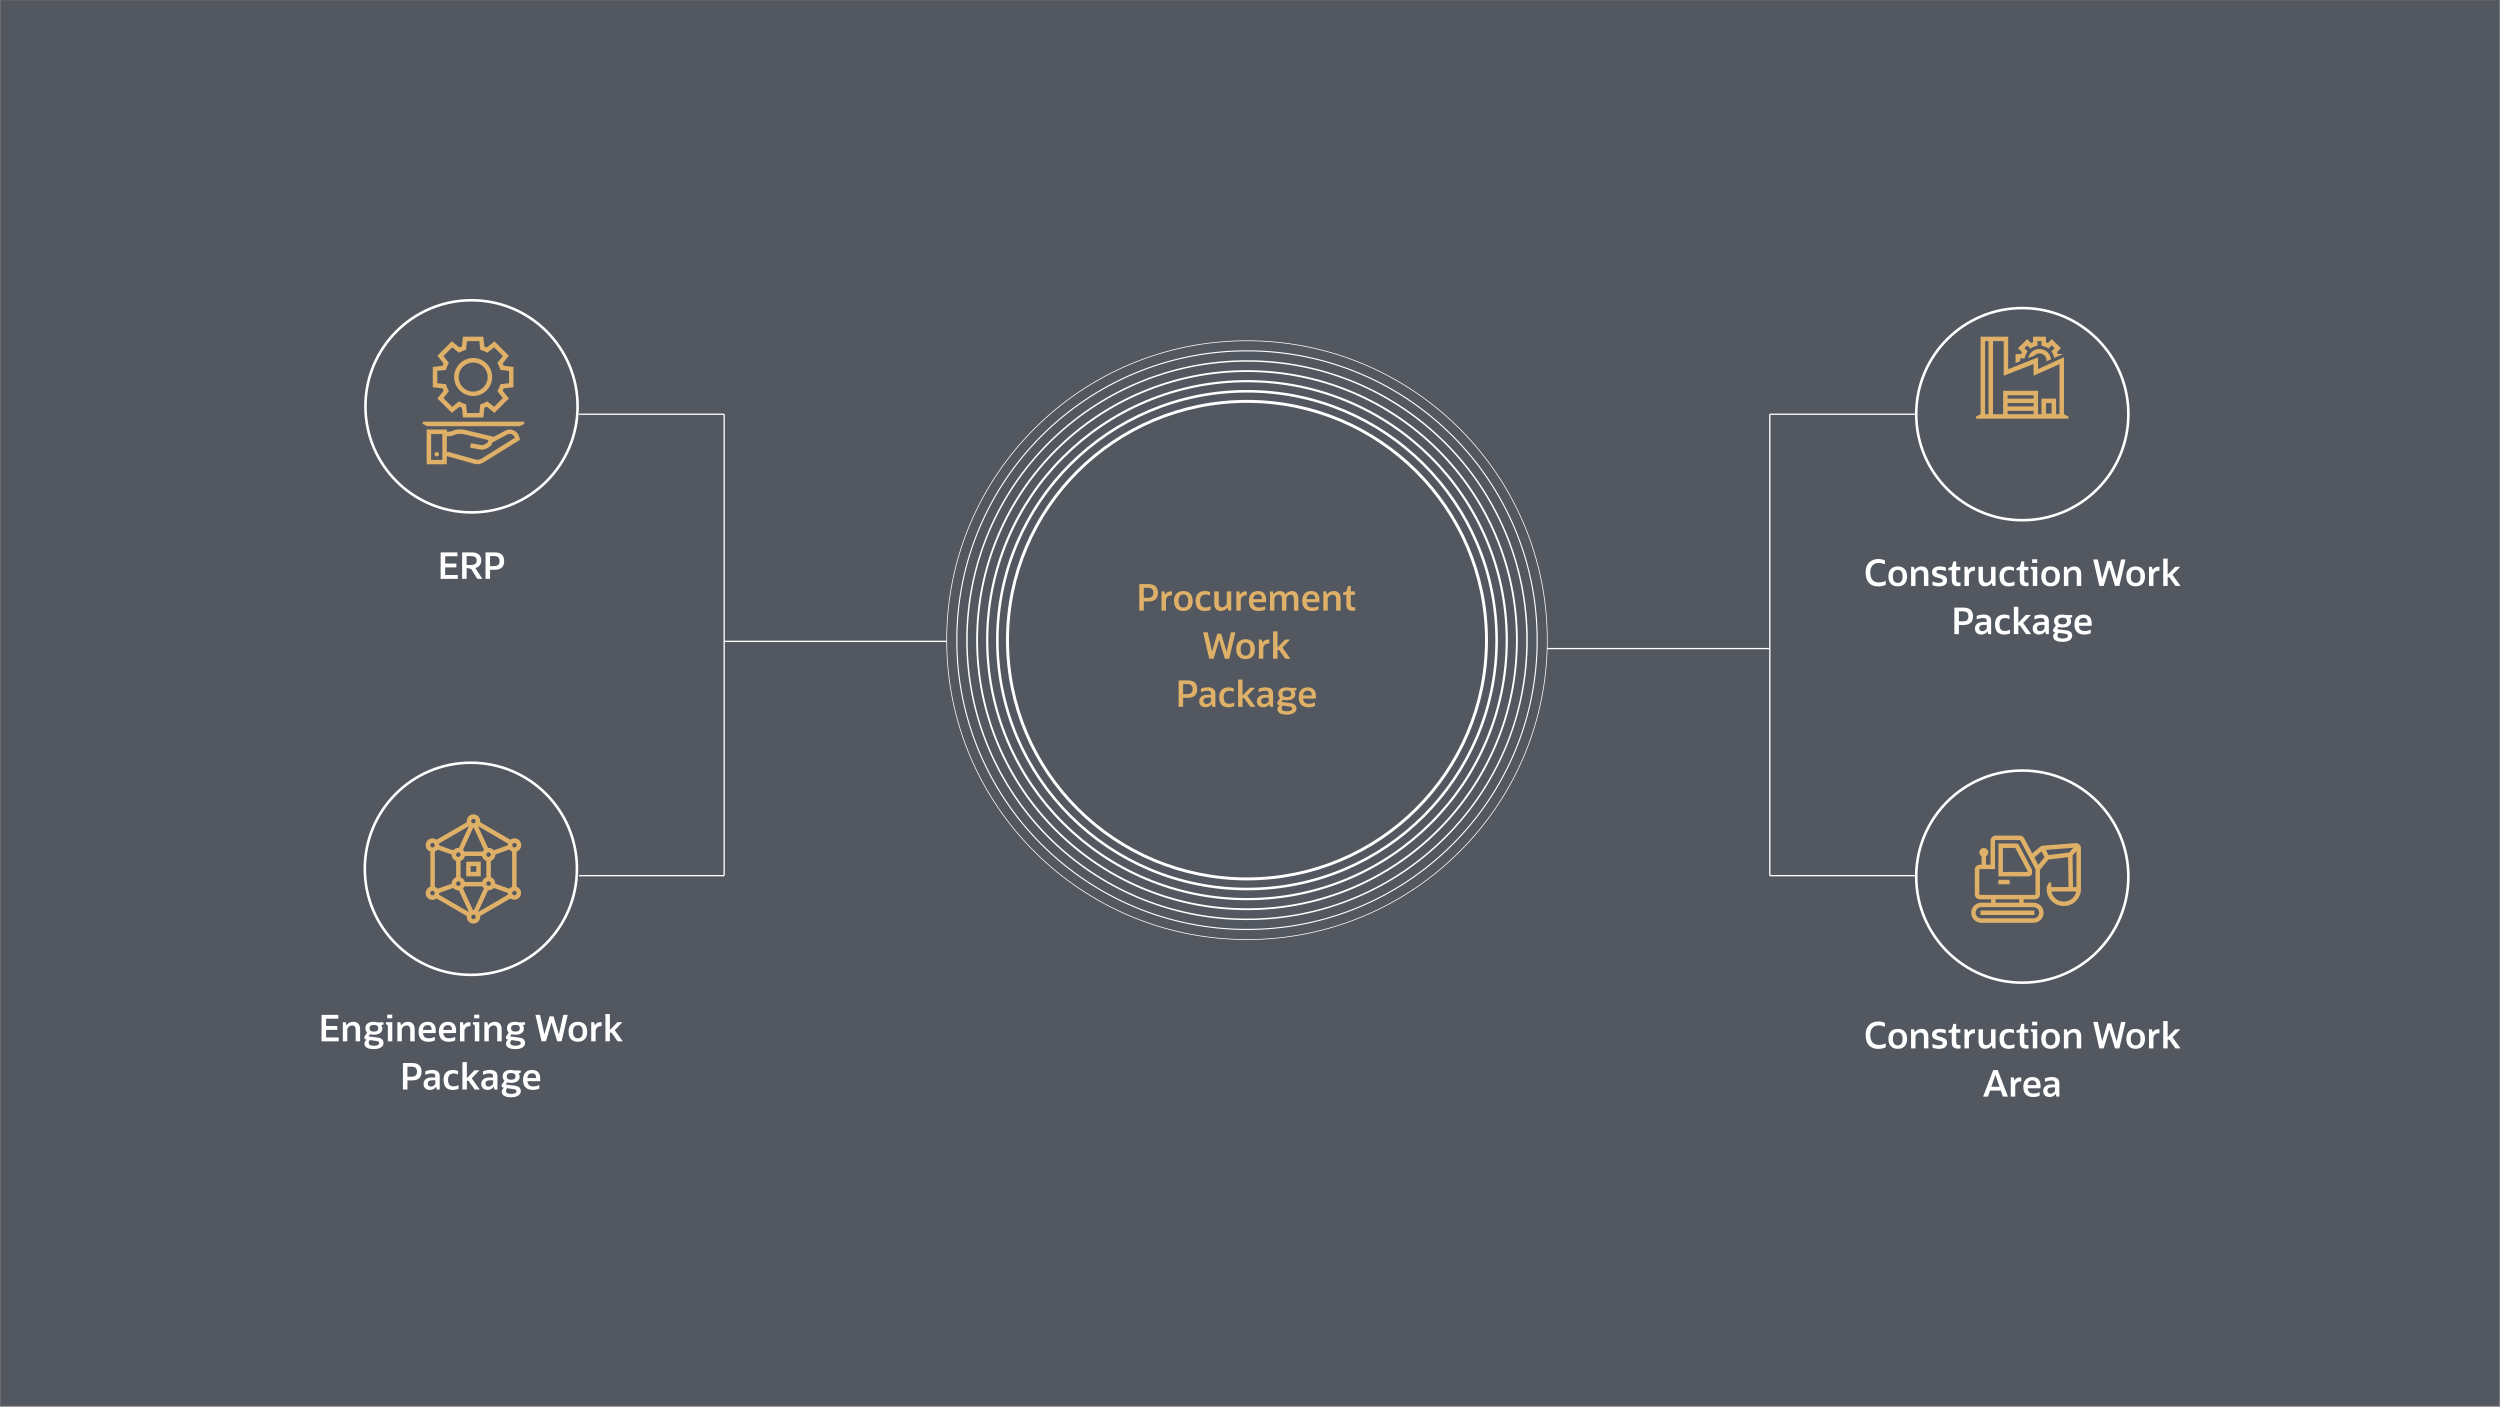 <svg width="1921" height="1081" viewBox="0 0 1921 1081" fill="none" xmlns="http://www.w3.org/2000/svg">
<rect x="0" y="0" width="1921" height="1081" fill="#808080" stroke="none"/>
<rect width="1920" height="1080" transform="translate(0.373 0.167)" fill="#53575F"/>
<path d="M958.188 675.356C1059.82 675.356 1142.22 593.214 1142.22 491.887C1142.22 390.559 1059.82 308.417 958.188 308.417C856.551 308.417 774.159 390.559 774.159 491.887C774.159 593.214 856.551 675.356 958.188 675.356Z" stroke="white" stroke-width="2.273" stroke-miterlimit="10"/>
<path d="M958.188 683.123C1064.13 683.123 1150.01 597.503 1150.01 491.886C1150.01 386.269 1064.13 300.649 958.188 300.649C852.249 300.649 766.368 386.269 766.368 491.886C766.368 597.503 852.249 683.123 958.188 683.123Z" stroke="white" stroke-width="1.989" stroke-miterlimit="10"/>
<path d="M958.188 690.89C1068.43 690.89 1157.8 601.793 1157.8 491.886C1157.8 381.979 1068.43 292.882 958.188 292.882C847.946 292.882 758.577 381.979 758.577 491.886C758.577 601.793 847.946 690.89 958.188 690.89Z" stroke="white" stroke-width="1.705" stroke-miterlimit="10"/>
<path d="M958.188 698.648C1072.73 698.648 1165.58 606.078 1165.58 491.886C1165.58 377.695 1072.73 285.125 958.188 285.125C843.649 285.125 750.796 377.695 750.796 491.886C750.796 606.078 843.649 698.648 958.188 698.648Z" stroke="white" stroke-width="1.421" stroke-miterlimit="10"/>
<path d="M958.188 706.416C1077.03 706.416 1173.37 610.368 1173.37 491.887C1173.37 373.406 1077.03 277.358 958.188 277.358C839.346 277.358 743.005 373.406 743.005 491.887C743.005 610.368 839.346 706.416 958.188 706.416Z" stroke="white" stroke-width="1.137" stroke-miterlimit="10"/>
<path d="M958.188 714.182C1081.33 714.182 1181.16 614.657 1181.16 491.887C1181.16 369.116 1081.33 269.591 958.188 269.591C835.043 269.591 735.214 369.116 735.214 491.887C735.214 614.657 835.043 714.182 958.188 714.182Z" stroke="white" stroke-width="0.852" stroke-miterlimit="10"/>
<path d="M958.188 721.941C1085.63 721.941 1188.94 618.942 1188.94 491.887C1188.94 364.832 1085.63 261.834 958.188 261.834C830.745 261.834 727.433 364.832 727.433 491.887C727.433 618.942 830.745 721.941 958.188 721.941Z" stroke="white" stroke-width="0.568" stroke-miterlimit="10"/>
<path d="M875.437 469.169V448.813H882.409C887.3 448.813 889.745 451.044 889.745 455.505C889.745 459.966 887.3 462.197 882.409 462.197H878.909V469.169H875.437ZM881.681 451.641H878.909V459.369H881.681C883.287 459.369 884.444 459.07 885.153 458.473C885.881 457.857 886.245 456.868 886.245 455.505C886.245 454.124 885.881 453.134 885.153 452.537C884.444 451.94 883.287 451.641 881.681 451.641ZM892.496 469.169V454.441H894.764L895.296 456.877C895.763 456.093 896.351 455.486 897.06 455.057C897.769 454.609 898.6 454.385 899.552 454.385C899.907 454.385 900.233 454.413 900.532 454.469V457.521H899.72C898.693 457.521 897.853 457.81 897.2 458.389C896.547 458.949 896.117 459.696 895.912 460.629V469.169H892.496ZM909.297 469.477C907.038 469.477 905.274 468.805 904.005 467.461C902.754 466.117 902.129 464.232 902.129 461.805C902.129 459.378 902.754 457.493 904.005 456.149C905.274 454.805 907.038 454.133 909.297 454.133C911.574 454.133 913.338 454.805 914.589 456.149C915.839 457.493 916.465 459.378 916.465 461.805C916.465 464.232 915.839 466.117 914.589 467.461C913.338 468.805 911.574 469.477 909.297 469.477ZM909.297 466.817C911.779 466.817 913.021 465.146 913.021 461.805C913.021 458.464 911.779 456.793 909.297 456.793C906.814 456.793 905.573 458.464 905.573 461.805C905.573 465.146 906.814 466.817 909.297 466.817ZM930.235 465.837V468.609C929.656 468.889 928.975 469.104 928.191 469.253C927.407 469.421 926.586 469.505 925.727 469.505C921.042 469.505 918.699 466.882 918.699 461.637C918.699 459.248 919.324 457.4 920.575 456.093C921.844 454.786 923.627 454.133 925.923 454.133C927.398 454.133 928.695 454.385 929.815 454.889V457.633C928.751 457.092 927.668 456.821 926.567 456.821C923.618 456.821 922.143 458.426 922.143 461.637C922.143 463.392 922.479 464.689 923.151 465.529C923.842 466.369 924.887 466.789 926.287 466.789C927.407 466.789 928.723 466.472 930.235 465.837ZM933.044 463.513V454.441H936.46V463.401C936.46 465.566 937.319 466.649 939.036 466.649C939.802 466.649 940.511 466.406 941.164 465.921C941.836 465.436 942.34 464.782 942.676 463.961V454.441H946.092V469.169H943.824L943.292 466.789C942.676 467.648 941.92 468.31 941.024 468.777C940.147 469.244 939.186 469.477 938.14 469.477C936.498 469.477 935.238 468.964 934.36 467.937C933.483 466.91 933.044 465.436 933.044 463.513ZM950 469.169V454.441H952.268L952.8 456.877C953.267 456.093 953.855 455.486 954.564 455.057C955.273 454.609 956.104 454.385 957.056 454.385C957.411 454.385 957.737 454.413 958.036 454.469V457.521H957.224C956.197 457.521 955.357 457.81 954.704 458.389C954.051 458.949 953.621 459.696 953.416 460.629V469.169H950ZM972.149 468.469C971.533 468.786 970.786 469.038 969.909 469.225C969.031 469.412 968.098 469.505 967.109 469.505C964.682 469.505 962.825 468.842 961.537 467.517C960.267 466.192 959.633 464.26 959.633 461.721C959.633 459.294 960.239 457.428 961.453 456.121C962.685 454.796 964.411 454.133 966.633 454.133C968.686 454.133 970.235 454.721 971.281 455.897C972.326 457.054 972.849 458.716 972.849 460.881V462.785H963.021C963.151 464.185 963.571 465.202 964.281 465.837C965.009 466.472 966.063 466.789 967.445 466.789C968.266 466.789 969.041 466.714 969.769 466.565C970.497 466.397 971.29 466.136 972.149 465.781V468.469ZM966.605 456.709C964.365 456.709 963.161 457.932 962.993 460.377H969.713C969.694 457.932 968.658 456.709 966.605 456.709ZM975.84 469.169V454.441H978.108L978.612 456.737C979.19 455.916 979.9 455.281 980.74 454.833C981.58 454.366 982.485 454.133 983.456 454.133C985.546 454.133 986.984 454.992 987.768 456.709C988.328 455.906 989.037 455.281 989.896 454.833C990.754 454.366 991.688 454.133 992.696 454.133C994.301 454.133 995.524 454.646 996.364 455.673C997.222 456.681 997.652 458.156 997.652 460.097V469.169H994.236V460.209C994.236 458.044 993.396 456.961 991.716 456.961C990.932 456.961 990.25 457.194 989.672 457.661C989.112 458.109 988.701 458.744 988.44 459.565V469.169H985.08V460.209C985.08 458.044 984.23 456.961 982.532 456.961C981.766 456.961 981.094 457.204 980.516 457.689C979.937 458.174 979.517 458.828 979.256 459.649V469.169H975.84ZM1013.14 468.469C1012.52 468.786 1011.77 469.038 1010.9 469.225C1010.02 469.412 1009.09 469.505 1008.1 469.505C1005.67 469.505 1003.81 468.842 1002.52 467.517C1001.26 466.192 1000.62 464.26 1000.62 461.721C1000.62 459.294 1001.23 457.428 1002.44 456.121C1003.67 454.796 1005.4 454.133 1007.62 454.133C1009.67 454.133 1011.22 454.721 1012.27 455.897C1013.31 457.054 1013.84 458.716 1013.84 460.881V462.785H1004.01C1004.14 464.185 1004.56 465.202 1005.27 465.837C1006 466.472 1007.05 466.789 1008.43 466.789C1009.25 466.789 1010.03 466.714 1010.76 466.565C1011.48 466.397 1012.28 466.136 1013.14 465.781V468.469ZM1007.59 456.709C1005.35 456.709 1004.15 457.932 1003.98 460.377H1010.7C1010.68 457.932 1009.65 456.709 1007.59 456.709ZM1016.83 469.169V454.441H1019.1L1019.6 456.821C1020.25 455.962 1021.02 455.3 1021.9 454.833C1022.79 454.366 1023.79 454.133 1024.89 454.133C1026.59 454.133 1027.89 454.646 1028.78 455.673C1029.68 456.681 1030.13 458.156 1030.13 460.097V469.169H1026.71V460.209C1026.71 458.044 1025.79 456.961 1023.94 456.961C1023.14 456.961 1022.4 457.204 1021.73 457.689C1021.07 458.174 1020.58 458.828 1020.24 459.649V469.169H1016.83ZM1034.53 464.381V457.101H1031.99V455.393L1034.62 454.385L1035.77 450.297H1037.95V454.441H1041.11V457.101H1037.95V464.353C1037.95 465.137 1038.13 465.706 1038.48 466.061C1038.84 466.397 1039.36 466.565 1040.05 466.565C1040.25 466.565 1040.47 466.565 1040.69 466.565C1040.94 466.546 1041.13 466.528 1041.28 466.509V469.197C1040.91 469.253 1040.56 469.29 1040.25 469.309C1039.95 469.328 1039.61 469.337 1039.24 469.337C1037.65 469.337 1036.47 468.936 1035.68 468.133C1034.92 467.33 1034.53 466.08 1034.53 464.381ZM929.158 506.169L924.454 485.813H927.982L931.342 500.709L935.346 486.933H938.342L942.486 500.793L945.846 485.813H949.262L944.558 506.169H941.198L936.802 491.637L932.518 506.169H929.158ZM957.066 506.477C954.808 506.477 953.044 505.805 951.774 504.461C950.524 503.117 949.898 501.232 949.898 498.805C949.898 496.378 950.524 494.493 951.774 493.149C953.044 491.805 954.808 491.133 957.066 491.133C959.344 491.133 961.108 491.805 962.358 493.149C963.609 494.493 964.234 496.378 964.234 498.805C964.234 501.232 963.609 503.117 962.358 504.461C961.108 505.805 959.344 506.477 957.066 506.477ZM957.066 503.817C959.549 503.817 960.79 502.146 960.79 498.805C960.79 495.464 959.549 493.793 957.066 493.793C954.584 493.793 953.342 495.464 953.342 498.805C953.342 502.146 954.584 503.817 957.066 503.817ZM967.309 506.169V491.441H969.577L970.109 493.877C970.575 493.093 971.163 492.486 971.873 492.057C972.582 491.609 973.413 491.385 974.365 491.385C974.719 491.385 975.046 491.413 975.345 491.469V494.521H974.533C973.506 494.521 972.666 494.81 972.013 495.389C971.359 495.949 970.93 496.696 970.725 497.629V506.169H967.309ZM978.247 506.169V485.141H981.663V497.461L987.459 491.441H991.323L985.415 497.601L991.547 506.169H987.627L982.895 499.449H981.663V506.169H978.247ZM905.625 543.169V522.813H912.597C917.488 522.813 919.933 525.044 919.933 529.505C919.933 533.966 917.488 536.197 912.597 536.197H909.097V543.169H905.625ZM911.869 525.641H909.097V533.369H911.869C913.474 533.369 914.632 533.07 915.341 532.473C916.069 531.857 916.433 530.868 916.433 529.505C916.433 528.124 916.069 527.134 915.341 526.537C914.632 525.94 913.474 525.641 911.869 525.641ZM931.622 543.169L931.146 540.985C930.605 541.788 929.923 542.413 929.102 542.861C928.281 543.29 927.375 543.505 926.386 543.505C924.874 543.505 923.67 543.085 922.774 542.245C921.897 541.405 921.458 540.266 921.458 538.829C921.458 537.298 922.018 536.094 923.138 535.217C924.258 534.34 925.789 533.901 927.73 533.901H930.502V533.201C930.502 532.268 930.306 531.633 929.914 531.297C929.522 530.961 928.831 530.793 927.842 530.793C926.367 530.793 924.687 531.138 922.802 531.829V529.169C923.549 528.852 924.398 528.6 925.35 528.413C926.302 528.226 927.235 528.133 928.15 528.133C931.977 528.133 933.89 529.813 933.89 533.173V543.169H931.622ZM927.086 540.929C927.777 540.929 928.43 540.752 929.046 540.397C929.662 540.024 930.166 539.51 930.558 538.857V536.085H928.122C925.863 536.085 924.734 536.906 924.734 538.549C924.734 539.296 924.939 539.884 925.35 540.313C925.761 540.724 926.339 540.929 927.086 540.929ZM948.391 539.837V542.609C947.813 542.889 947.131 543.104 946.347 543.253C945.563 543.421 944.742 543.505 943.883 543.505C939.198 543.505 936.855 540.882 936.855 535.637C936.855 533.248 937.481 531.4 938.731 530.093C940.001 528.786 941.783 528.133 944.079 528.133C945.554 528.133 946.851 528.385 947.971 528.889V531.633C946.907 531.092 945.825 530.821 944.723 530.821C941.774 530.821 940.299 532.426 940.299 535.637C940.299 537.392 940.635 538.689 941.307 539.529C941.998 540.369 943.043 540.789 944.443 540.789C945.563 540.789 946.879 540.472 948.391 539.837ZM951.34 543.169V522.141H954.756V534.461L960.552 528.441H964.416L958.508 534.601L964.64 543.169H960.72L955.988 536.449H954.756V543.169H951.34ZM975.974 543.169L975.498 540.985C974.956 541.788 974.275 542.413 973.454 542.861C972.632 543.29 971.727 543.505 970.738 543.505C969.226 543.505 968.022 543.085 967.126 542.245C966.248 541.405 965.81 540.266 965.81 538.829C965.81 537.298 966.37 536.094 967.49 535.217C968.61 534.34 970.14 533.901 972.082 533.901H974.854V533.201C974.854 532.268 974.658 531.633 974.266 531.297C973.874 530.961 973.183 530.793 972.194 530.793C970.719 530.793 969.039 531.138 967.154 531.829V529.169C967.9 528.852 968.75 528.6 969.702 528.413C970.654 528.226 971.587 528.133 972.502 528.133C976.328 528.133 978.242 529.813 978.242 533.173V543.169H975.974ZM971.438 540.929C972.128 540.929 972.782 540.752 973.398 540.397C974.014 540.024 974.518 539.51 974.91 538.857V536.085H972.474C970.215 536.085 969.086 536.906 969.086 538.549C969.086 539.296 969.291 539.884 969.702 540.313C970.112 540.724 970.691 540.929 971.438 540.929ZM981.823 541.545L981.319 539.837L983.643 536.421C982.728 535.562 982.271 534.452 982.271 533.089C982.271 531.54 982.812 530.326 983.895 529.449C984.996 528.572 986.527 528.133 988.487 528.133C989.476 528.133 990.391 528.273 991.231 528.553L996.159 528.525V530.233L994.423 530.849C995.02 531.502 995.319 532.333 995.319 533.341C995.319 534.816 994.74 535.973 993.583 536.813C992.425 537.653 990.829 538.073 988.795 538.073C987.675 538.073 986.676 537.933 985.799 537.653L984.651 539.361L991.539 540.257C993.125 540.444 994.292 540.882 995.039 541.573C995.804 542.245 996.187 543.188 996.187 544.401C996.187 545.857 995.524 547.005 994.199 547.845C992.873 548.704 991.072 549.133 988.795 549.133C986.461 549.133 984.669 548.769 983.419 548.041C982.187 547.332 981.571 546.305 981.571 544.961C981.571 543.748 982.131 542.684 983.251 541.769L981.823 541.545ZM985.435 533.089C985.435 534.806 986.555 535.665 988.795 535.665C991.035 535.665 992.155 534.806 992.155 533.089C992.155 531.39 991.035 530.541 988.795 530.541C986.555 530.541 985.435 531.39 985.435 533.089ZM984.819 544.289C984.819 545.801 986.144 546.557 988.795 546.557C990.083 546.557 991.081 546.38 991.791 546.025C992.519 545.67 992.883 545.176 992.883 544.541C992.883 544.056 992.733 543.692 992.435 543.449C992.155 543.225 991.641 543.057 990.895 542.945L985.771 542.161C985.136 542.777 984.819 543.486 984.819 544.289ZM1010.43 542.469C1009.81 542.786 1009.07 543.038 1008.19 543.225C1007.31 543.412 1006.38 543.505 1005.39 543.505C1002.96 543.505 1001.11 542.842 999.818 541.517C998.548 540.192 997.914 538.26 997.914 535.721C997.914 533.294 998.52 531.428 999.734 530.121C1000.97 528.796 1002.69 528.133 1004.91 528.133C1006.97 528.133 1008.52 528.721 1009.56 529.897C1010.61 531.054 1011.13 532.716 1011.13 534.881V536.785H1001.3C1001.43 538.185 1001.85 539.202 1002.56 539.837C1003.29 540.472 1004.34 540.789 1005.73 540.789C1006.55 540.789 1007.32 540.714 1008.05 540.565C1008.78 540.397 1009.57 540.136 1010.43 539.781V542.469ZM1004.89 530.709C1002.65 530.709 1001.44 531.932 1001.27 534.377H1007.99C1007.98 531.932 1006.94 530.709 1004.89 530.709Z" fill="#DEB068"/>
<path d="M338.576 444.81V424.454H351.484V427.422H342.076V433.022H350.672V435.99H342.076V441.842H351.764V444.81H338.576ZM355.091 444.81V424.454H362.455C364.845 424.454 366.665 424.986 367.915 426.05C369.166 427.114 369.791 428.654 369.791 430.67C369.791 432.163 369.399 433.404 368.615 434.394C367.85 435.383 366.739 436.074 365.283 436.466L370.659 444.81H366.767L362.007 437.138L358.563 436.438V444.81H355.091ZM358.563 434.142H361.167C362.455 434.142 363.473 434.03 364.219 433.806C364.966 433.582 365.498 433.227 365.815 432.742C366.133 432.238 366.291 431.566 366.291 430.726C366.291 429.867 366.133 429.186 365.815 428.682C365.498 428.178 364.966 427.823 364.219 427.618C363.473 427.394 362.455 427.282 361.167 427.282H358.563V434.142ZM373.084 444.81V424.454H380.056C384.946 424.454 387.392 426.684 387.392 431.146C387.392 435.607 384.946 437.838 380.056 437.838H376.556V444.81H373.084ZM379.328 427.282H376.556V435.01H379.328C380.933 435.01 382.09 434.711 382.8 434.114C383.528 433.498 383.892 432.508 383.892 431.146C383.892 429.764 383.528 428.775 382.8 428.178C382.09 427.58 380.933 427.282 379.328 427.282Z" fill="white"/>
<circle cx="362.315" cy="312.221" r="81.5" stroke="white" stroke-width="2"/>
<path d="M399.326 324.025H328.261H324.815V325.751L328.261 327.476H399.326L402.815 325.751V324.025H399.326Z" fill="#DEB068"/>
<path d="M398.077 333.558C396.01 330.236 391.66 329.072 388.214 330.927L379.385 335.628L357.118 330.28L356.945 330.236C356.127 330.107 351.863 329.589 349.666 330.323C349.322 330.409 348.891 330.625 348.374 330.797C347.685 331.056 346.307 331.617 345.833 331.703H343.335V329.978H327.83V356.721H343.335V350.682H343.938C345.23 351.07 349.537 352.235 354.06 353.486C358.668 354.736 363.923 356.16 364.569 356.419H364.612C365.344 356.634 366.076 356.721 366.765 356.721C369.306 356.721 371.331 355.513 371.632 355.34V355.297C372.838 354.607 377.576 351.674 398.508 338.604L399.714 337.871L398.163 333.644L398.077 333.558ZM339.889 353.356H331.275V333.515H339.889V353.356ZM370.125 352.321L369.866 352.45C369.263 352.838 367.325 353.658 365.645 353.14C364.87 352.882 361.08 351.846 354.964 350.164C350.485 348.957 345.445 347.576 344.713 347.317L344.455 347.231H343.335V335.154H345.919H346.048C346.91 335.067 348.073 334.636 349.623 334.032C350.054 333.86 350.485 333.687 350.7 333.601C351.777 333.256 354.619 333.428 356.342 333.644L375.293 338.173L375.207 338.561L374.604 340.114C374.001 340.545 373.441 340.977 373.226 341.106L373.097 341.149C372.192 341.581 370.986 342.098 370.211 342.055L361.855 340.588L361.252 343.996L369.694 345.506H369.823C369.995 345.506 370.168 345.549 370.34 345.549C371.847 345.549 373.355 344.859 374.561 344.298L374.819 344.169C374.992 344.082 375.078 344.039 377.102 342.573L377.49 342.271L378.394 339.985L389.808 333.903C391.617 332.911 393.899 333.471 395.062 335.197L395.536 336.448C386.75 341.969 372.106 351.113 370.125 352.321Z" fill="#DEB068"/>
<path d="M335.582 350.768C336.534 350.768 337.305 349.996 337.305 349.043C337.305 348.09 336.534 347.318 335.582 347.318C334.631 347.318 333.86 348.09 333.86 349.043C333.86 349.996 334.631 350.768 335.582 350.768Z" fill="#DEB068"/>
<path d="M363.579 304.313C371.633 304.313 378.179 297.757 378.179 289.691C378.179 281.625 371.633 275.068 363.579 275.068C355.525 275.068 348.978 281.625 348.978 289.691C348.978 297.757 355.568 304.313 363.579 304.313ZM363.579 278.562C369.738 278.562 374.734 283.566 374.734 289.734C374.734 295.902 369.738 300.906 363.579 300.906C357.42 300.906 352.424 295.902 352.424 289.734C352.424 283.566 357.463 278.562 363.579 278.562Z" fill="#DEB068"/>
<path d="M340.837 300.259L336.099 306.168L347.168 317.253L353.069 312.509C353.672 312.767 354.275 313.026 354.921 313.285L355.739 320.79H371.374L372.192 313.285C372.795 313.069 373.441 312.811 374.044 312.509L379.945 317.253L391.014 306.168L386.276 300.259C386.534 299.655 386.793 299.051 387.051 298.404L394.545 297.584V281.927L387.051 281.107C386.836 280.503 386.577 279.856 386.276 279.252L391.014 273.343L379.945 262.258L374.044 267.002C373.441 266.744 372.838 266.485 372.192 266.226L371.374 258.721H355.739L354.921 266.226C354.318 266.442 353.672 266.7 353.069 267.002L347.168 262.258L336.099 273.343L340.837 279.252C340.579 279.856 340.32 280.46 340.062 281.107L332.568 281.927V297.584L340.062 298.404C340.32 299.008 340.579 299.655 340.837 300.259ZM336.013 284.989L342.646 284.256L342.99 283.178C343.378 282.013 343.852 280.891 344.412 279.813L344.929 278.821L340.751 273.602L347.47 266.873L352.681 271.057L353.672 270.539C354.749 269.979 355.911 269.504 357.031 269.116L358.108 268.771L358.84 262.128H368.316L369.048 268.771L370.125 269.116C371.288 269.504 372.407 269.979 373.484 270.539L374.475 271.057L379.686 266.873L386.405 273.602L382.227 278.821L382.744 279.813C383.304 280.891 383.778 282.056 384.165 283.178L384.51 284.256L391.143 284.989V294.479L384.51 295.212L384.165 296.29C383.778 297.455 383.304 298.576 382.744 299.655L382.227 300.647L386.405 305.866L379.686 312.595L374.475 308.411L373.484 308.928C372.407 309.489 371.288 309.964 370.125 310.352L369.048 310.697L368.316 317.34H358.84L358.108 310.697L357.031 310.352C355.868 309.964 354.749 309.489 353.672 308.928L352.681 308.411L347.47 312.595L340.751 305.866L344.929 300.647L344.412 299.655C343.852 298.576 343.378 297.455 342.99 296.29L342.646 295.212L336.013 294.479V284.989Z" fill="#DEB068"/>
<path d="M247.076 800.172V779.816H259.984V782.784H250.576V788.384H259.172V791.352H250.576V797.204H260.264V800.172H247.076ZM263.423 800.172V785.444H265.691L266.195 787.824C266.849 786.965 267.614 786.303 268.491 785.836C269.387 785.369 270.386 785.136 271.487 785.136C273.186 785.136 274.483 785.649 275.379 786.676C276.275 787.684 276.723 789.159 276.723 791.1V800.172H273.307V791.212C273.307 789.047 272.383 787.964 270.535 787.964C269.733 787.964 268.995 788.207 268.323 788.692C267.67 789.177 267.175 789.831 266.839 790.652V800.172H263.423ZM280.317 798.548L279.813 796.84L282.137 793.424C281.222 792.565 280.765 791.455 280.765 790.092C280.765 788.543 281.306 787.329 282.389 786.452C283.49 785.575 285.021 785.136 286.981 785.136C287.97 785.136 288.885 785.276 289.725 785.556L294.653 785.528V787.236L292.917 787.852C293.514 788.505 293.813 789.336 293.813 790.344C293.813 791.819 293.234 792.976 292.077 793.816C290.919 794.656 289.323 795.076 287.289 795.076C286.169 795.076 285.17 794.936 284.293 794.656L283.145 796.364L290.033 797.26C291.619 797.447 292.786 797.885 293.533 798.576C294.298 799.248 294.681 800.191 294.681 801.404C294.681 802.86 294.018 804.008 292.693 804.848C291.367 805.707 289.566 806.136 287.289 806.136C284.955 806.136 283.163 805.772 281.913 805.044C280.681 804.335 280.065 803.308 280.065 801.964C280.065 800.751 280.625 799.687 281.745 798.772L280.317 798.548ZM283.929 790.092C283.929 791.809 285.049 792.668 287.289 792.668C289.529 792.668 290.649 791.809 290.649 790.092C290.649 788.393 289.529 787.544 287.289 787.544C285.049 787.544 283.929 788.393 283.929 790.092ZM283.313 801.292C283.313 802.804 284.638 803.56 287.289 803.56C288.577 803.56 289.575 803.383 290.285 803.028C291.013 802.673 291.377 802.179 291.377 801.544C291.377 801.059 291.227 800.695 290.929 800.452C290.649 800.228 290.135 800.06 289.389 799.948L284.265 799.164C283.63 799.78 283.313 800.489 283.313 801.292ZM297.514 782.476V779.676H301.406V782.476H297.514ZM298.018 800.172V787.936L296.534 786.844V785.444H301.434V800.172H298.018ZM305.341 800.172V785.444H307.609L308.113 787.824C308.767 786.965 309.532 786.303 310.409 785.836C311.305 785.369 312.304 785.136 313.405 785.136C315.104 785.136 316.401 785.649 317.297 786.676C318.193 787.684 318.641 789.159 318.641 791.1V800.172H315.225V791.212C315.225 789.047 314.301 787.964 312.453 787.964C311.651 787.964 310.913 788.207 310.241 788.692C309.588 789.177 309.093 789.831 308.757 790.652V800.172H305.341ZM334.135 799.472C333.519 799.789 332.772 800.041 331.895 800.228C331.017 800.415 330.084 800.508 329.095 800.508C326.668 800.508 324.811 799.845 323.523 798.52C322.253 797.195 321.619 795.263 321.619 792.724C321.619 790.297 322.225 788.431 323.439 787.124C324.671 785.799 326.397 785.136 328.619 785.136C330.672 785.136 332.221 785.724 333.267 786.9C334.312 788.057 334.835 789.719 334.835 791.884V793.788H325.007C325.137 795.188 325.557 796.205 326.267 796.84C326.995 797.475 328.049 797.792 329.431 797.792C330.252 797.792 331.027 797.717 331.755 797.568C332.483 797.4 333.276 797.139 334.135 796.784V799.472ZM328.591 787.712C326.351 787.712 325.147 788.935 324.979 791.38H331.699C331.68 788.935 330.644 787.712 328.591 787.712ZM349.775 799.472C349.159 799.789 348.412 800.041 347.535 800.228C346.658 800.415 345.724 800.508 344.735 800.508C342.308 800.508 340.451 799.845 339.163 798.52C337.894 797.195 337.259 795.263 337.259 792.724C337.259 790.297 337.866 788.431 339.079 787.124C340.311 785.799 342.038 785.136 344.259 785.136C346.312 785.136 347.862 785.724 348.907 786.9C349.952 788.057 350.475 789.719 350.475 791.884V793.788H340.647C340.778 795.188 341.198 796.205 341.907 796.84C342.635 797.475 343.69 797.792 345.071 797.792C345.892 797.792 346.667 797.717 347.395 797.568C348.123 797.4 348.916 797.139 349.775 796.784V799.472ZM344.231 787.712C341.991 787.712 340.787 788.935 340.619 791.38H347.339C347.32 788.935 346.284 787.712 344.231 787.712ZM353.466 800.172V785.444H355.734L356.266 787.88C356.733 787.096 357.321 786.489 358.03 786.06C358.74 785.612 359.57 785.388 360.522 785.388C360.877 785.388 361.204 785.416 361.502 785.472V788.524H360.69C359.664 788.524 358.824 788.813 358.17 789.392C357.517 789.952 357.088 790.699 356.882 791.632V800.172H353.466ZM364.37 782.476V779.676H368.262V782.476H364.37ZM364.874 800.172V787.936L363.39 786.844V785.444H368.29V800.172H364.874ZM372.197 800.172V785.444H374.465L374.969 787.824C375.622 786.965 376.387 786.303 377.265 785.836C378.161 785.369 379.159 785.136 380.261 785.136C381.959 785.136 383.257 785.649 384.153 786.676C385.049 787.684 385.497 789.159 385.497 791.1V800.172H382.081V791.212C382.081 789.047 381.157 787.964 379.309 787.964C378.506 787.964 377.769 788.207 377.097 788.692C376.443 789.177 375.949 789.831 375.613 790.652V800.172H372.197ZM389.09 798.548L388.586 796.84L390.91 793.424C389.995 792.565 389.538 791.455 389.538 790.092C389.538 788.543 390.079 787.329 391.162 786.452C392.263 785.575 393.794 785.136 395.754 785.136C396.743 785.136 397.658 785.276 398.498 785.556L403.426 785.528V787.236L401.69 787.852C402.287 788.505 402.586 789.336 402.586 790.344C402.586 791.819 402.007 792.976 400.85 793.816C399.693 794.656 398.097 795.076 396.062 795.076C394.942 795.076 393.943 794.936 393.066 794.656L391.918 796.364L398.806 797.26C400.393 797.447 401.559 797.885 402.306 798.576C403.071 799.248 403.454 800.191 403.454 801.404C403.454 802.86 402.791 804.008 401.466 804.848C400.141 805.707 398.339 806.136 396.062 806.136C393.729 806.136 391.937 805.772 390.686 805.044C389.454 804.335 388.838 803.308 388.838 801.964C388.838 800.751 389.398 799.687 390.518 798.772L389.09 798.548ZM392.702 790.092C392.702 791.809 393.822 792.668 396.062 792.668C398.302 792.668 399.422 791.809 399.422 790.092C399.422 788.393 398.302 787.544 396.062 787.544C393.822 787.544 392.702 788.393 392.702 790.092ZM392.086 801.292C392.086 802.804 393.411 803.56 396.062 803.56C397.35 803.56 398.349 803.383 399.058 803.028C399.786 802.673 400.15 802.179 400.15 801.544C400.15 801.059 400.001 800.695 399.702 800.452C399.422 800.228 398.909 800.06 398.162 799.948L393.038 799.164C392.403 799.78 392.086 800.489 392.086 801.292ZM416.132 800.172L411.428 779.816H414.956L418.316 794.712L422.32 780.936H425.316L429.46 794.796L432.82 779.816H436.236L431.532 800.172H428.172L423.776 785.64L419.492 800.172H416.132ZM444.04 800.48C441.782 800.48 440.018 799.808 438.748 798.464C437.498 797.12 436.872 795.235 436.872 792.808C436.872 790.381 437.498 788.496 438.748 787.152C440.018 785.808 441.782 785.136 444.04 785.136C446.318 785.136 448.082 785.808 449.332 787.152C450.583 788.496 451.208 790.381 451.208 792.808C451.208 795.235 450.583 797.12 449.332 798.464C448.082 799.808 446.318 800.48 444.04 800.48ZM444.04 797.82C446.523 797.82 447.764 796.149 447.764 792.808C447.764 789.467 446.523 787.796 444.04 787.796C441.558 787.796 440.316 789.467 440.316 792.808C440.316 796.149 441.558 797.82 444.04 797.82ZM454.283 800.172V785.444H456.551L457.083 787.88C457.549 787.096 458.137 786.489 458.847 786.06C459.556 785.612 460.387 785.388 461.339 785.388C461.693 785.388 462.02 785.416 462.319 785.472V788.524H461.507C460.48 788.524 459.64 788.813 458.987 789.392C458.333 789.952 457.904 790.699 457.699 791.632V800.172H454.283ZM465.221 800.172V779.144H468.637V791.464L474.433 785.444H478.297L472.389 791.604L478.521 800.172H474.601L469.869 793.452H468.637V800.172H465.221ZM309.611 837.172V816.816H316.583C321.474 816.816 323.919 819.047 323.919 823.508C323.919 827.969 321.474 830.2 316.583 830.2H313.083V837.172H309.611ZM315.855 819.644H313.083V827.372H315.855C317.46 827.372 318.618 827.073 319.327 826.476C320.055 825.86 320.419 824.871 320.419 823.508C320.419 822.127 320.055 821.137 319.327 820.54C318.618 819.943 317.46 819.644 315.855 819.644ZM335.608 837.172L335.132 834.988C334.591 835.791 333.909 836.416 333.088 836.864C332.267 837.293 331.361 837.508 330.372 837.508C328.86 837.508 327.656 837.088 326.76 836.248C325.883 835.408 325.444 834.269 325.444 832.832C325.444 831.301 326.004 830.097 327.124 829.22C328.244 828.343 329.775 827.904 331.716 827.904H334.488V827.204C334.488 826.271 334.292 825.636 333.9 825.3C333.508 824.964 332.817 824.796 331.828 824.796C330.353 824.796 328.673 825.141 326.788 825.832V823.172C327.535 822.855 328.384 822.603 329.336 822.416C330.288 822.229 331.221 822.136 332.136 822.136C335.963 822.136 337.876 823.816 337.876 827.176V837.172H335.608ZM331.072 834.932C331.763 834.932 332.416 834.755 333.032 834.4C333.648 834.027 334.152 833.513 334.544 832.86V830.088H332.108C329.849 830.088 328.72 830.909 328.72 832.552C328.72 833.299 328.925 833.887 329.336 834.316C329.747 834.727 330.325 834.932 331.072 834.932ZM352.377 833.84V836.612C351.799 836.892 351.117 837.107 350.333 837.256C349.549 837.424 348.728 837.508 347.869 837.508C343.184 837.508 340.841 834.885 340.841 829.64C340.841 827.251 341.467 825.403 342.717 824.096C343.987 822.789 345.769 822.136 348.065 822.136C349.54 822.136 350.837 822.388 351.957 822.892V825.636C350.893 825.095 349.811 824.824 348.709 824.824C345.76 824.824 344.285 826.429 344.285 829.64C344.285 831.395 344.621 832.692 345.293 833.532C345.984 834.372 347.029 834.792 348.429 834.792C349.549 834.792 350.865 834.475 352.377 833.84ZM355.326 837.172V816.144H358.742V828.464L364.538 822.444H368.402L362.494 828.604L368.626 837.172H364.706L359.974 830.452H358.742V837.172H355.326ZM379.96 837.172L379.484 834.988C378.942 835.791 378.261 836.416 377.44 836.864C376.618 837.293 375.713 837.508 374.724 837.508C373.212 837.508 372.008 837.088 371.112 836.248C370.234 835.408 369.796 834.269 369.796 832.832C369.796 831.301 370.356 830.097 371.476 829.22C372.596 828.343 374.126 827.904 376.068 827.904H378.84V827.204C378.84 826.271 378.644 825.636 378.252 825.3C377.86 824.964 377.169 824.796 376.18 824.796C374.705 824.796 373.025 825.141 371.14 825.832V823.172C371.886 822.855 372.736 822.603 373.688 822.416C374.64 822.229 375.573 822.136 376.488 822.136C380.314 822.136 382.228 823.816 382.228 827.176V837.172H379.96ZM375.424 834.932C376.114 834.932 376.768 834.755 377.384 834.4C378 834.027 378.504 833.513 378.896 832.86V830.088H376.46C374.201 830.088 373.072 830.909 373.072 832.552C373.072 833.299 373.277 833.887 373.688 834.316C374.098 834.727 374.677 834.932 375.424 834.932ZM385.809 835.548L385.305 833.84L387.629 830.424C386.714 829.565 386.257 828.455 386.257 827.092C386.257 825.543 386.798 824.329 387.881 823.452C388.982 822.575 390.513 822.136 392.473 822.136C393.462 822.136 394.377 822.276 395.217 822.556L400.145 822.528V824.236L398.409 824.852C399.006 825.505 399.305 826.336 399.305 827.344C399.305 828.819 398.726 829.976 397.569 830.816C396.411 831.656 394.815 832.076 392.781 832.076C391.661 832.076 390.662 831.936 389.785 831.656L388.637 833.364L395.525 834.26C397.111 834.447 398.278 834.885 399.025 835.576C399.79 836.248 400.173 837.191 400.173 838.404C400.173 839.86 399.51 841.008 398.185 841.848C396.859 842.707 395.058 843.136 392.781 843.136C390.447 843.136 388.655 842.772 387.405 842.044C386.173 841.335 385.557 840.308 385.557 838.964C385.557 837.751 386.117 836.687 387.237 835.772L385.809 835.548ZM389.421 827.092C389.421 828.809 390.541 829.668 392.781 829.668C395.021 829.668 396.141 828.809 396.141 827.092C396.141 825.393 395.021 824.544 392.781 824.544C390.541 824.544 389.421 825.393 389.421 827.092ZM388.805 838.292C388.805 839.804 390.13 840.56 392.781 840.56C394.069 840.56 395.067 840.383 395.777 840.028C396.505 839.673 396.869 839.179 396.869 838.544C396.869 838.059 396.719 837.695 396.421 837.452C396.141 837.228 395.627 837.06 394.881 836.948L389.757 836.164C389.122 836.78 388.805 837.489 388.805 838.292ZM414.416 836.472C413.8 836.789 413.053 837.041 412.176 837.228C411.298 837.415 410.365 837.508 409.376 837.508C406.949 837.508 405.092 836.845 403.804 835.52C402.534 834.195 401.9 832.263 401.9 829.724C401.9 827.297 402.506 825.431 403.72 824.124C404.952 822.799 406.678 822.136 408.9 822.136C410.953 822.136 412.502 822.724 413.548 823.9C414.593 825.057 415.116 826.719 415.116 828.884V830.788H405.288C405.418 832.188 405.838 833.205 406.548 833.84C407.276 834.475 408.33 834.792 409.712 834.792C410.533 834.792 411.308 834.717 412.036 834.568C412.764 834.4 413.557 834.139 414.416 833.784V836.472ZM408.872 824.712C406.632 824.712 405.428 825.935 405.26 828.38H411.98C411.961 825.935 410.925 824.712 408.872 824.712Z" fill="white"/>
<circle cx="361.815" cy="667.583" r="81.5" stroke="white" stroke-width="2"/>
<g clip-path="url(#clip0_1_580)">
<path d="M358.222 673.35H369.408V662.092H358.222V673.35ZM361.664 665.556H365.966V669.886H361.664V665.556ZM397.881 681.741C397.582 681.568 397.268 681.423 396.943 681.308V654.333C397.269 654.22 397.583 654.075 397.881 653.9C398.481 653.565 399.009 653.114 399.434 652.572C399.859 652.03 400.172 651.409 400.356 650.744C400.539 650.078 400.589 649.383 400.503 648.698C400.416 648.014 400.195 647.353 399.852 646.755C399.509 646.157 399.051 645.634 398.505 645.217C397.959 644.799 397.335 644.495 396.671 644.323C396.007 644.15 395.315 644.112 394.637 644.212C393.958 644.311 393.306 644.546 392.718 644.902C392.536 645.007 392.36 645.125 392.193 645.253L368.905 631.739C368.95 631.467 368.975 631.192 368.978 630.917C368.978 629.539 368.434 628.217 367.466 627.243C366.498 626.268 365.184 625.721 363.815 625.721C362.446 625.721 361.133 626.268 360.164 627.243C359.196 628.217 358.652 629.539 358.652 630.917C358.655 631.195 358.679 631.473 358.725 631.748L335.42 645.27C335.253 645.142 335.077 645.025 334.895 644.919C334.27 644.543 333.572 644.305 332.849 644.219C332.125 644.133 331.392 644.203 330.697 644.423C330.002 644.642 329.362 645.008 328.817 645.495C328.272 645.982 327.836 646.579 327.537 647.248C327.239 647.916 327.084 648.641 327.083 649.374C327.082 650.107 327.236 650.832 327.533 651.501C327.831 652.17 328.265 652.769 328.809 653.257C329.353 653.745 329.993 654.111 330.687 654.333V681.312C330.362 681.427 330.048 681.572 329.749 681.745C329.149 682.079 328.621 682.531 328.196 683.073C327.771 683.615 327.458 684.236 327.275 684.901C327.091 685.567 327.041 686.262 327.128 686.947C327.214 687.631 327.435 688.292 327.778 688.89C328.121 689.488 328.579 690.011 329.125 690.428C329.671 690.846 330.295 691.15 330.959 691.322C331.623 691.495 332.315 691.533 332.993 691.433C333.672 691.333 334.324 691.099 334.912 690.743C335.094 690.637 335.27 690.52 335.437 690.392L358.695 703.906C358.669 704.111 358.654 704.318 358.652 704.525C358.652 705.903 359.196 707.224 360.164 708.199C361.133 709.173 362.446 709.721 363.815 709.721C365.184 709.721 366.498 709.173 367.466 708.199C368.434 707.224 368.978 705.903 368.978 704.525C368.977 704.313 368.962 704.102 368.935 703.893L392.21 690.388C392.378 690.516 392.553 690.633 392.735 690.738C393.919 691.398 395.313 691.563 396.616 691.199C397.92 690.835 399.029 689.97 399.706 688.791C400.383 687.612 400.572 686.212 400.234 684.894C399.896 683.575 399.057 682.443 397.898 681.741H397.881ZM391.371 682.875L380.594 679.065C380.594 679.03 380.594 679 380.594 678.97C380.593 677.896 380.261 676.85 379.645 675.973C379.029 675.097 378.158 674.435 377.152 674.077V661.581C378.158 661.223 379.029 660.561 379.645 659.684C380.261 658.808 380.593 657.762 380.594 656.688C380.594 656.658 380.594 656.628 380.594 656.593L391.376 652.787C391.941 653.468 392.674 653.989 393.501 654.298V681.386C392.675 681.688 391.941 682.201 391.371 682.875ZM363.815 699.329C363.686 699.329 363.557 699.329 363.428 699.329L355.77 682.685C356.236 682.233 356.614 681.697 356.884 681.104H370.746C371.016 681.697 371.394 682.233 371.86 682.685L364.202 699.329C364.073 699.351 363.944 699.329 363.815 699.329ZM347.036 678.978C347.036 679.009 347.036 679.039 347.036 679.074L336.28 682.875C335.706 682.195 334.964 681.678 334.129 681.377V654.298C334.964 653.997 335.706 653.48 336.28 652.8L347.036 656.593C347.036 656.628 347.036 656.658 347.036 656.688C347.037 657.762 347.369 658.808 347.985 659.684C348.601 660.561 349.472 661.223 350.478 661.581V674.077C349.471 674.435 348.599 675.099 347.983 675.977C347.366 676.855 347.035 677.903 347.036 678.978ZM363.815 636.112C363.914 636.112 364.009 636.112 364.103 636.112L371.848 652.969C371.442 653.363 371.102 653.821 370.841 654.324H356.776C356.515 653.821 356.176 653.363 355.77 652.969L363.514 636.112C363.621 636.112 363.716 636.112 363.815 636.112ZM370.436 677.679H357.194C356.983 676.855 356.574 676.095 356.003 675.467C355.432 674.839 354.717 674.362 353.92 674.077V661.581C354.755 661.284 355.501 660.777 356.085 660.106C356.668 659.436 357.071 658.626 357.254 657.753H370.376C370.559 658.626 370.962 659.436 371.546 660.106C372.13 660.777 372.875 661.284 373.71 661.581V674.077C372.913 674.362 372.198 674.839 371.627 675.467C371.056 676.095 370.647 676.855 370.436 677.679ZM375.431 658.42C375.091 658.42 374.758 658.319 374.475 658.128C374.192 657.938 373.972 657.667 373.841 657.351C373.711 657.034 373.677 656.686 373.744 656.35C373.81 656.014 373.974 655.706 374.214 655.463C374.455 655.221 374.762 655.056 375.096 654.989C375.429 654.923 375.775 654.957 376.09 655.088C376.404 655.219 376.673 655.441 376.862 655.726C377.051 656.011 377.152 656.346 377.152 656.688C377.152 657.147 376.971 657.588 376.648 657.913C376.326 658.238 375.888 658.42 375.431 658.42ZM352.199 654.956C352.539 654.956 352.872 655.058 353.155 655.248C353.438 655.438 353.658 655.709 353.789 656.025C353.919 656.342 353.953 656.69 353.887 657.026C353.82 657.362 353.656 657.671 353.416 657.913C353.175 658.155 352.868 658.32 352.535 658.387C352.201 658.454 351.855 658.419 351.54 658.288C351.226 658.157 350.957 657.935 350.768 657.65C350.579 657.366 350.478 657.031 350.478 656.688C350.478 656.229 350.659 655.788 350.982 655.463C351.305 655.139 351.742 654.956 352.199 654.956ZM352.199 677.246C352.539 677.246 352.872 677.348 353.155 677.538C353.438 677.729 353.658 677.999 353.789 678.316C353.919 678.632 353.953 678.98 353.887 679.316C353.82 679.652 353.656 679.961 353.416 680.203C353.175 680.445 352.868 680.61 352.535 680.677C352.201 680.744 351.855 680.71 351.54 680.579C351.226 680.447 350.957 680.225 350.768 679.941C350.579 679.656 350.478 679.321 350.478 678.978C350.478 678.519 350.659 678.079 350.982 677.754C351.305 677.429 351.742 677.246 352.199 677.246ZM375.431 680.71C375.091 680.71 374.758 680.609 374.475 680.419C374.192 680.228 373.972 679.958 373.841 679.641C373.711 679.325 373.677 678.977 373.744 678.641C373.81 678.305 373.974 677.996 374.214 677.754C374.455 677.512 374.762 677.347 375.096 677.28C375.429 677.213 375.775 677.247 376.09 677.378C376.404 677.509 376.673 677.731 376.862 678.016C377.051 678.301 377.152 678.636 377.152 678.978C377.152 679.438 376.971 679.878 376.648 680.203C376.326 680.528 375.888 680.71 375.431 680.71ZM390.137 649.535L379.381 653.337C378.897 652.756 378.293 652.289 377.611 651.968C376.928 651.647 376.184 651.48 375.431 651.479C375.285 651.479 375.139 651.479 375.001 651.479L367.309 634.813L390.292 648.167C390.182 648.614 390.13 649.074 390.137 649.535ZM352.629 651.514C352.487 651.514 352.341 651.514 352.199 651.514C351.446 651.515 350.702 651.682 350.02 652.003C349.337 652.323 348.733 652.791 348.249 653.371L337.493 649.57C337.502 649.103 337.449 648.637 337.339 648.184L360.322 634.813L352.629 651.514ZM337.489 686.11L348.245 682.308C348.728 682.891 349.333 683.36 350.016 683.683C350.699 684.005 351.444 684.173 352.199 684.174C352.345 684.174 352.491 684.174 352.629 684.174L360.274 700.788L360.231 700.827L337.339 687.495C337.449 687.042 337.502 686.576 337.493 686.11H337.489ZM367.347 700.758L375.001 684.144C375.143 684.144 375.289 684.144 375.431 684.144C376.184 684.143 376.928 683.976 377.611 683.655C378.293 683.334 378.897 682.867 379.381 682.286L390.137 686.088C390.129 686.555 390.181 687.021 390.292 687.474L367.395 700.775L367.347 700.758ZM394.452 647.933C394.847 647.704 395.317 647.643 395.757 647.762C396.198 647.881 396.573 648.172 396.801 648.57C396.914 648.764 396.987 648.979 397.017 649.202C397.046 649.425 397.031 649.651 396.973 649.869C396.887 650.201 396.705 650.5 396.45 650.727C396.195 650.955 395.878 651.102 395.54 651.148C395.202 651.194 394.859 651.139 394.552 650.988C394.246 650.837 393.991 650.598 393.82 650.302C393.703 650.104 393.627 649.886 393.595 649.659C393.563 649.432 393.576 649.2 393.634 648.978C393.691 648.756 393.792 648.548 393.93 648.366C394.069 648.183 394.242 648.03 394.439 647.916L394.452 647.933ZM363.815 629.185C364.155 629.185 364.488 629.286 364.771 629.477C365.054 629.667 365.275 629.937 365.405 630.254C365.535 630.57 365.569 630.919 365.503 631.254C365.437 631.59 365.273 631.899 365.032 632.141C364.791 632.383 364.485 632.548 364.151 632.615C363.817 632.682 363.471 632.648 363.157 632.517C362.842 632.386 362.573 632.164 362.384 631.879C362.195 631.594 362.094 631.259 362.094 630.917C362.094 630.457 362.275 630.017 362.598 629.692C362.921 629.367 363.359 629.185 363.815 629.185ZM330.842 648.552C330.983 648.305 331.183 648.097 331.423 647.947C331.664 647.796 331.937 647.707 332.22 647.688C332.502 647.669 332.785 647.721 333.043 647.838C333.301 647.956 333.526 648.136 333.698 648.362C333.871 648.588 333.985 648.853 334.031 649.134C334.078 649.415 334.054 649.703 333.963 649.973C333.872 650.243 333.716 650.486 333.51 650.681C333.303 650.876 333.052 651.016 332.778 651.09C332.45 651.178 332.102 651.166 331.78 651.056C331.458 650.946 331.176 650.743 330.969 650.471C330.761 650.2 330.639 649.873 330.616 649.531C330.594 649.19 330.672 648.849 330.842 648.552ZM333.191 687.742C332.796 687.971 332.326 688.033 331.886 687.913C331.445 687.794 331.07 687.503 330.842 687.106C330.729 686.911 330.656 686.697 330.626 686.474C330.597 686.251 330.612 686.024 330.67 685.807C330.756 685.475 330.938 685.176 331.193 684.948C331.448 684.72 331.765 684.574 332.103 684.527C332.441 684.481 332.785 684.537 333.091 684.687C333.397 684.838 333.652 685.077 333.824 685.374C333.937 685.571 334.01 685.789 334.04 686.015C334.069 686.24 334.054 686.47 333.996 686.69C333.937 686.91 333.836 687.116 333.698 687.297C333.559 687.477 333.387 687.629 333.191 687.742ZM363.815 706.257C363.475 706.257 363.142 706.155 362.859 705.965C362.576 705.775 362.355 705.504 362.225 705.188C362.095 704.871 362.061 704.523 362.127 704.187C362.194 703.851 362.358 703.542 362.598 703.3C362.839 703.058 363.146 702.893 363.479 702.826C363.813 702.759 364.159 702.794 364.474 702.925C364.788 703.056 365.057 703.278 365.246 703.563C365.435 703.847 365.536 704.182 365.536 704.525C365.536 704.984 365.355 705.425 365.032 705.75C364.709 706.074 364.272 706.257 363.815 706.257ZM396.788 687.097C396.647 687.344 396.447 687.552 396.207 687.703C395.967 687.853 395.693 687.942 395.411 687.961C395.128 687.98 394.845 687.928 394.587 687.811C394.329 687.693 394.104 687.514 393.932 687.288C393.759 687.062 393.645 686.796 393.599 686.515C393.553 686.234 393.576 685.946 393.667 685.676C393.758 685.406 393.914 685.163 394.121 684.968C394.327 684.774 394.579 684.633 394.852 684.56C395 684.52 395.151 684.5 395.304 684.499C395.605 684.5 395.901 684.581 396.162 684.733C396.423 684.886 396.639 685.105 396.79 685.368C396.94 685.631 397.019 685.929 397.019 686.233C397.018 686.536 396.939 686.834 396.788 687.097Z" fill="#DEB068"/>
</g>
<path d="M1449.01 446.388V449.356C1448.23 449.767 1447.35 450.075 1446.38 450.28C1445.41 450.504 1444.37 450.616 1443.27 450.616C1440.14 450.616 1437.73 449.692 1436.05 447.844C1434.39 445.996 1433.56 443.327 1433.56 439.836C1433.56 437.689 1433.95 435.851 1434.73 434.32C1435.53 432.789 1436.67 431.613 1438.15 430.792C1439.64 429.952 1441.4 429.532 1443.44 429.532C1444.34 429.532 1445.22 429.635 1446.1 429.84C1446.98 430.045 1447.73 430.335 1448.37 430.708V433.648C1447.4 433.256 1446.55 432.976 1445.82 432.808C1445.09 432.64 1444.37 432.556 1443.66 432.556C1441.57 432.556 1439.96 433.2 1438.82 434.488C1437.68 435.757 1437.11 437.54 1437.11 439.836C1437.11 442.319 1437.67 444.232 1438.79 445.576C1439.93 446.901 1441.55 447.564 1443.66 447.564C1444.48 447.564 1445.32 447.471 1446.16 447.284C1447.01 447.097 1447.97 446.799 1449.01 446.388ZM1458.22 450.56C1455.96 450.56 1454.19 449.888 1452.93 448.544C1451.67 447.2 1451.05 445.315 1451.05 442.888C1451.05 440.461 1451.67 438.576 1452.93 437.232C1454.19 435.888 1455.96 435.216 1458.22 435.216C1460.49 435.216 1462.26 435.888 1463.51 437.232C1464.76 438.576 1465.39 440.461 1465.39 442.888C1465.39 445.315 1464.76 447.2 1463.51 448.544C1462.26 449.888 1460.49 450.56 1458.22 450.56ZM1458.22 447.9C1460.7 447.9 1461.94 446.229 1461.94 442.888C1461.94 439.547 1460.7 437.876 1458.22 437.876C1455.73 437.876 1454.49 439.547 1454.49 442.888C1454.49 446.229 1455.73 447.9 1458.22 447.9ZM1468.46 450.252V435.524H1470.73L1471.23 437.904C1471.88 437.045 1472.65 436.383 1473.53 435.916C1474.42 435.449 1475.42 435.216 1476.52 435.216C1478.22 435.216 1479.52 435.729 1480.42 436.756C1481.31 437.764 1481.76 439.239 1481.76 441.18V450.252H1478.34V441.292C1478.34 439.127 1477.42 438.044 1475.57 438.044C1474.77 438.044 1474.03 438.287 1473.36 438.772C1472.71 439.257 1472.21 439.911 1471.88 440.732V450.252H1468.46ZM1484.9 449.58V446.808C1485.84 447.181 1486.68 447.452 1487.42 447.62C1488.17 447.769 1488.96 447.844 1489.78 447.844C1491.77 447.844 1492.77 447.275 1492.77 446.136C1492.77 445.707 1492.6 445.361 1492.27 445.1C1491.95 444.82 1491.39 444.568 1490.59 444.344L1488.4 443.756C1487.08 443.383 1486.11 442.869 1485.49 442.216C1484.88 441.544 1484.57 440.685 1484.57 439.64C1484.57 438.259 1485.1 437.176 1486.16 436.392C1487.23 435.608 1488.68 435.216 1490.5 435.216C1491.38 435.216 1492.23 435.291 1493.05 435.44C1493.87 435.589 1494.57 435.795 1495.15 436.056V438.772C1493.64 438.193 1492.14 437.904 1490.64 437.904C1488.83 437.904 1487.93 438.408 1487.93 439.416C1487.93 439.808 1488.09 440.135 1488.4 440.396C1488.72 440.639 1489.25 440.863 1490 441.068L1492.18 441.684C1493.62 442.095 1494.64 442.627 1495.24 443.28C1495.83 443.915 1496.13 444.811 1496.13 445.968C1496.13 447.443 1495.59 448.581 1494.51 449.384C1493.43 450.187 1491.89 450.588 1489.89 450.588C1488.97 450.588 1488.06 450.495 1487.14 450.308C1486.23 450.121 1485.48 449.879 1484.9 449.58ZM1499.73 445.464V438.184H1497.18V436.476L1499.81 435.468L1500.96 431.38H1503.14V435.524H1506.31V438.184H1503.14V445.436C1503.14 446.22 1503.32 446.789 1503.68 447.144C1504.03 447.48 1504.55 447.648 1505.24 447.648C1505.45 447.648 1505.66 447.648 1505.89 447.648C1506.13 447.629 1506.33 447.611 1506.48 447.592V450.28C1506.1 450.336 1505.76 450.373 1505.44 450.392C1505.14 450.411 1504.8 450.42 1504.43 450.42C1502.84 450.42 1501.66 450.019 1500.88 449.216C1500.11 448.413 1499.73 447.163 1499.73 445.464ZM1509.5 450.252V435.524H1511.77L1512.3 437.96C1512.77 437.176 1513.36 436.569 1514.07 436.14C1514.78 435.692 1515.61 435.468 1516.56 435.468C1516.91 435.468 1517.24 435.496 1517.54 435.552V438.604H1516.73C1515.7 438.604 1514.86 438.893 1514.21 439.472C1513.55 440.032 1513.12 440.779 1512.92 441.712V450.252H1509.5ZM1520.3 444.596V435.524H1523.72V444.484C1523.72 446.649 1524.58 447.732 1526.29 447.732C1527.06 447.732 1527.77 447.489 1528.42 447.004C1529.09 446.519 1529.6 445.865 1529.93 445.044V435.524H1533.35V450.252H1531.08L1530.55 447.872C1529.93 448.731 1529.18 449.393 1528.28 449.86C1527.4 450.327 1526.44 450.56 1525.4 450.56C1523.75 450.56 1522.49 450.047 1521.62 449.02C1520.74 447.993 1520.3 446.519 1520.3 444.596ZM1547.95 446.92V449.692C1547.37 449.972 1546.69 450.187 1545.91 450.336C1545.12 450.504 1544.3 450.588 1543.44 450.588C1538.76 450.588 1536.42 447.965 1536.42 442.72C1536.42 440.331 1537.04 438.483 1538.29 437.176C1539.56 435.869 1541.34 435.216 1543.64 435.216C1545.12 435.216 1546.41 435.468 1547.53 435.972V438.716C1546.47 438.175 1545.39 437.904 1544.28 437.904C1541.34 437.904 1539.86 439.509 1539.86 442.72C1539.86 444.475 1540.2 445.772 1540.87 446.612C1541.56 447.452 1542.6 447.872 1544 447.872C1545.12 447.872 1546.44 447.555 1547.95 446.92ZM1552.01 445.464V438.184H1549.46V436.476L1552.09 435.468L1553.24 431.38H1555.42V435.524H1558.59V438.184H1555.42V445.436C1555.42 446.22 1555.6 446.789 1555.96 447.144C1556.31 447.48 1556.83 447.648 1557.52 447.648C1557.73 447.648 1557.94 447.648 1558.17 447.648C1558.41 447.629 1558.61 447.611 1558.76 447.592V450.28C1558.38 450.336 1558.04 450.373 1557.72 450.392C1557.42 450.411 1557.09 450.42 1556.71 450.42C1555.13 450.42 1553.94 450.019 1553.16 449.216C1552.39 448.413 1552.01 447.163 1552.01 445.464ZM1561.5 432.556V429.756H1565.4V432.556H1561.5ZM1562.01 450.252V438.016L1560.52 436.924V435.524H1565.42V450.252H1562.01ZM1575.66 450.56C1573.4 450.56 1571.64 449.888 1570.37 448.544C1569.12 447.2 1568.49 445.315 1568.49 442.888C1568.49 440.461 1569.12 438.576 1570.37 437.232C1571.64 435.888 1573.4 435.216 1575.66 435.216C1577.94 435.216 1579.7 435.888 1580.95 437.232C1582.2 438.576 1582.83 440.461 1582.83 442.888C1582.83 445.315 1582.2 447.2 1580.95 448.544C1579.7 449.888 1577.94 450.56 1575.66 450.56ZM1575.66 447.9C1578.14 447.9 1579.38 446.229 1579.38 442.888C1579.38 439.547 1578.14 437.876 1575.66 437.876C1573.18 437.876 1571.93 439.547 1571.93 442.888C1571.93 446.229 1573.18 447.9 1575.66 447.9ZM1585.9 450.252V435.524H1588.17L1588.67 437.904C1589.33 437.045 1590.09 436.383 1590.97 435.916C1591.86 435.449 1592.86 435.216 1593.96 435.216C1595.66 435.216 1596.96 435.729 1597.86 436.756C1598.75 437.764 1599.2 439.239 1599.2 441.18V450.252H1595.78V441.292C1595.78 439.127 1594.86 438.044 1593.01 438.044C1592.21 438.044 1591.47 438.287 1590.8 438.772C1590.15 439.257 1589.65 439.911 1589.32 440.732V450.252H1585.9ZM1613.13 450.252L1608.43 429.896H1611.95L1615.31 444.792L1619.32 431.016H1622.31L1626.46 444.876L1629.82 429.896H1633.23L1628.53 450.252H1625.17L1620.77 435.72L1616.49 450.252H1613.13ZM1641.04 450.56C1638.78 450.56 1637.01 449.888 1635.75 448.544C1634.49 447.2 1633.87 445.315 1633.87 442.888C1633.87 440.461 1634.49 438.576 1635.75 437.232C1637.01 435.888 1638.78 435.216 1641.04 435.216C1643.31 435.216 1645.08 435.888 1646.33 437.232C1647.58 438.576 1648.21 440.461 1648.21 442.888C1648.21 445.315 1647.58 447.2 1646.33 448.544C1645.08 449.888 1643.31 450.56 1641.04 450.56ZM1641.04 447.9C1643.52 447.9 1644.76 446.229 1644.76 442.888C1644.76 439.547 1643.52 437.876 1641.04 437.876C1638.55 437.876 1637.31 439.547 1637.31 442.888C1637.31 446.229 1638.55 447.9 1641.04 447.9ZM1651.28 450.252V435.524H1653.55L1654.08 437.96C1654.55 437.176 1655.13 436.569 1655.84 436.14C1656.55 435.692 1657.38 435.468 1658.34 435.468C1658.69 435.468 1659.02 435.496 1659.32 435.552V438.604H1658.5C1657.48 438.604 1656.64 438.893 1655.98 439.472C1655.33 440.032 1654.9 440.779 1654.7 441.712V450.252H1651.28ZM1662.22 450.252V429.224H1665.63V441.544L1671.43 435.524H1675.29L1669.39 441.684L1675.52 450.252H1671.6L1666.87 443.532H1665.63V450.252H1662.22ZM1501.73 487.252V466.896H1508.7C1513.59 466.896 1516.04 469.127 1516.04 473.588C1516.04 478.049 1513.59 480.28 1508.7 480.28H1505.2V487.252H1501.73ZM1507.97 469.724H1505.2V477.452H1507.97C1509.58 477.452 1510.73 477.153 1511.44 476.556C1512.17 475.94 1512.54 474.951 1512.54 473.588C1512.54 472.207 1512.17 471.217 1511.44 470.62C1510.73 470.023 1509.58 469.724 1507.97 469.724ZM1527.72 487.252L1527.25 485.068C1526.71 485.871 1526.03 486.496 1525.2 486.944C1524.38 487.373 1523.48 487.588 1522.49 487.588C1520.98 487.588 1519.77 487.168 1518.88 486.328C1518 485.488 1517.56 484.349 1517.56 482.912C1517.56 481.381 1518.12 480.177 1519.24 479.3C1520.36 478.423 1521.89 477.984 1523.83 477.984H1526.6V477.284C1526.6 476.351 1526.41 475.716 1526.02 475.38C1525.62 475.044 1524.93 474.876 1523.94 474.876C1522.47 474.876 1520.79 475.221 1518.9 475.912V473.252C1519.65 472.935 1520.5 472.683 1521.45 472.496C1522.4 472.309 1523.34 472.216 1524.25 472.216C1528.08 472.216 1529.99 473.896 1529.99 477.256V487.252H1527.72ZM1523.19 485.012C1523.88 485.012 1524.53 484.835 1525.15 484.48C1525.76 484.107 1526.27 483.593 1526.66 482.94V480.168H1524.22C1521.97 480.168 1520.84 480.989 1520.84 482.632C1520.84 483.379 1521.04 483.967 1521.45 484.396C1521.86 484.807 1522.44 485.012 1523.19 485.012ZM1544.49 483.92V486.692C1543.91 486.972 1543.23 487.187 1542.45 487.336C1541.67 487.504 1540.84 487.588 1539.99 487.588C1535.3 487.588 1532.96 484.965 1532.96 479.72C1532.96 477.331 1533.58 475.483 1534.83 474.176C1536.1 472.869 1537.89 472.216 1540.18 472.216C1541.66 472.216 1542.95 472.468 1544.07 472.972V475.716C1543.01 475.175 1541.93 474.904 1540.83 474.904C1537.88 474.904 1536.4 476.509 1536.4 479.72C1536.4 481.475 1536.74 482.772 1537.41 483.612C1538.1 484.452 1539.15 484.872 1540.55 484.872C1541.67 484.872 1542.98 484.555 1544.49 483.92ZM1547.44 487.252V466.224H1550.86V478.544L1556.65 472.524H1560.52L1554.61 478.684L1560.74 487.252H1556.82L1552.09 480.532H1550.86V487.252H1547.44ZM1572.08 487.252L1571.6 485.068C1571.06 485.871 1570.38 486.496 1569.56 486.944C1568.73 487.373 1567.83 487.588 1566.84 487.588C1565.33 487.588 1564.12 487.168 1563.23 486.328C1562.35 485.488 1561.91 484.349 1561.91 482.912C1561.91 481.381 1562.47 480.177 1563.59 479.3C1564.71 478.423 1566.24 477.984 1568.18 477.984H1570.96V477.284C1570.96 476.351 1570.76 475.716 1570.37 475.38C1569.98 475.044 1569.29 474.876 1568.3 474.876C1566.82 474.876 1565.14 475.221 1563.26 475.912V473.252C1564 472.935 1564.85 472.683 1565.8 472.496C1566.76 472.309 1567.69 472.216 1568.6 472.216C1572.43 472.216 1574.34 473.896 1574.34 477.256V487.252H1572.08ZM1567.54 485.012C1568.23 485.012 1568.88 484.835 1569.5 484.48C1570.12 484.107 1570.62 483.593 1571.01 482.94V480.168H1568.58C1566.32 480.168 1565.19 480.989 1565.19 482.632C1565.19 483.379 1565.39 483.967 1565.8 484.396C1566.21 484.807 1566.79 485.012 1567.54 485.012ZM1577.92 485.628L1577.42 483.92L1579.74 480.504C1578.83 479.645 1578.37 478.535 1578.37 477.172C1578.37 475.623 1578.91 474.409 1580 473.532C1581.1 472.655 1582.63 472.216 1584.59 472.216C1585.58 472.216 1586.49 472.356 1587.33 472.636L1592.26 472.608V474.316L1590.52 474.932C1591.12 475.585 1591.42 476.416 1591.42 477.424C1591.42 478.899 1590.84 480.056 1589.68 480.896C1588.53 481.736 1586.93 482.156 1584.9 482.156C1583.78 482.156 1582.78 482.016 1581.9 481.736L1580.75 483.444L1587.64 484.34C1589.23 484.527 1590.39 484.965 1591.14 485.656C1591.91 486.328 1592.29 487.271 1592.29 488.484C1592.29 489.94 1591.63 491.088 1590.3 491.928C1588.98 492.787 1587.17 493.216 1584.9 493.216C1582.56 493.216 1580.77 492.852 1579.52 492.124C1578.29 491.415 1577.67 490.388 1577.67 489.044C1577.67 487.831 1578.23 486.767 1579.35 485.852L1577.92 485.628ZM1581.54 477.172C1581.54 478.889 1582.66 479.748 1584.9 479.748C1587.14 479.748 1588.26 478.889 1588.26 477.172C1588.26 475.473 1587.14 474.624 1584.9 474.624C1582.66 474.624 1581.54 475.473 1581.54 477.172ZM1580.92 488.372C1580.92 489.884 1582.25 490.64 1584.9 490.64C1586.18 490.64 1587.18 490.463 1587.89 490.108C1588.62 489.753 1588.98 489.259 1588.98 488.624C1588.98 488.139 1588.84 487.775 1588.54 487.532C1588.26 487.308 1587.74 487.14 1587 487.028L1581.87 486.244C1581.24 486.86 1580.92 487.569 1580.92 488.372ZM1606.53 486.552C1605.92 486.869 1605.17 487.121 1604.29 487.308C1603.41 487.495 1602.48 487.588 1601.49 487.588C1599.07 487.588 1597.21 486.925 1595.92 485.6C1594.65 484.275 1594.02 482.343 1594.02 479.804C1594.02 477.377 1594.62 475.511 1595.84 474.204C1597.07 472.879 1598.79 472.216 1601.02 472.216C1603.07 472.216 1604.62 472.804 1605.66 473.98C1606.71 475.137 1607.23 476.799 1607.23 478.964V480.868H1597.4C1597.53 482.268 1597.95 483.285 1598.66 483.92C1599.39 484.555 1600.45 484.872 1601.83 484.872C1602.65 484.872 1603.42 484.797 1604.15 484.648C1604.88 484.48 1605.67 484.219 1606.53 483.864V486.552ZM1600.99 474.792C1598.75 474.792 1597.54 476.015 1597.38 478.46H1604.1C1604.08 476.015 1603.04 474.792 1600.99 474.792Z" fill="white"/>
<circle cx="1553.93" cy="318.225" r="81.5" stroke="white" stroke-width="2"/>
<g clip-path="url(#clip1_1_580)">
<path d="M1552.2 277.599L1548.74 278.945V272.006H1553.07C1553.24 271.514 1553.44 271.032 1553.67 270.562L1550.61 267.562L1557.66 260.589L1560.69 263.615C1561.17 263.385 1561.66 263.182 1562.16 263.006V258.721H1572.11V263.006C1572.61 263.179 1573.1 263.38 1573.57 263.606L1576.6 260.581L1583.65 267.554L1580.59 270.554C1580.82 271.026 1581.03 271.511 1581.21 272.006H1585.36L1578.48 275.062L1578.24 274.141C1577.97 273.086 1577.54 272.076 1576.98 271.141L1576.29 269.996L1578.76 267.558L1576.59 265.415L1574.13 267.854L1572.97 267.172C1572.03 266.613 1571.01 266.192 1569.94 265.921L1568.64 265.595V262.149H1565.61V265.578L1564.31 265.904C1563.25 266.175 1562.23 266.596 1561.28 267.155L1560.13 267.836L1557.66 265.398L1555.5 267.541L1557.96 269.979L1557.27 271.124C1556.71 272.058 1556.28 273.069 1556.01 274.124L1555.68 275.409H1552.21L1552.2 277.599ZM1575.98 276.181C1575.79 274.079 1574.85 272.112 1573.32 270.641C1571.79 269.171 1569.78 268.293 1567.65 268.17C1565.52 268.047 1563.42 268.686 1561.73 269.97C1560.04 271.255 1558.87 273.098 1558.44 275.165L1563.13 273.339C1563.63 272.784 1564.25 272.341 1564.94 272.037C1565.63 271.734 1566.38 271.577 1567.14 271.578C1567.3 271.578 1567.45 271.578 1567.6 271.578C1567.82 271.596 1568.04 271.627 1568.26 271.672C1569.48 271.93 1570.57 272.594 1571.35 273.552C1572.13 274.51 1572.55 275.704 1572.55 276.935C1572.55 277.2 1572.53 277.465 1572.49 277.728L1575.98 276.181ZM1589.43 320.006V321.721H1518.43V320.006L1521.89 318.292V258.721H1543.11L1543.06 283.659L1566.05 274.578V283.578L1585.97 274.479V318.292L1589.43 320.006ZM1539.64 288.721V262.149H1531.42V318.292H1539.21V300.292H1566.05V318.292H1568.65V306.292H1579.91V318.292H1582.5V279.819L1562.59 288.721V279.721L1539.64 288.721ZM1562.59 303.721H1542.68V306.292H1562.59V303.721ZM1542.68 312.292H1562.59V309.721H1542.68V312.292ZM1542.68 318.292H1562.59V315.721H1542.68V318.292ZM1576.44 317.864V309.721H1572.11V317.864H1576.44ZM1525.36 318.292H1527.96V262.149H1525.36V318.292Z" fill="#DEB068"/>
</g>
<path d="M1449.01 801.749V804.717C1448.23 805.128 1447.35 805.436 1446.38 805.641C1445.41 805.865 1444.37 805.977 1443.27 805.977C1440.14 805.977 1437.73 805.053 1436.05 803.205C1434.39 801.357 1433.56 798.688 1433.56 795.197C1433.56 793.051 1433.95 791.212 1434.73 789.681C1435.53 788.151 1436.67 786.975 1438.15 786.153C1439.64 785.313 1441.4 784.893 1443.44 784.893C1444.34 784.893 1445.22 784.996 1446.1 785.201C1446.98 785.407 1447.73 785.696 1448.37 786.069V789.009C1447.4 788.617 1446.55 788.337 1445.82 788.169C1445.09 788.001 1444.37 787.917 1443.66 787.917C1441.57 787.917 1439.96 788.561 1438.82 789.849C1437.68 791.119 1437.11 792.901 1437.11 795.197C1437.11 797.68 1437.67 799.593 1438.79 800.937C1439.93 802.263 1441.55 802.925 1443.66 802.925C1444.48 802.925 1445.32 802.832 1446.16 802.645C1447.01 802.459 1447.97 802.16 1449.01 801.749ZM1458.22 805.921C1455.96 805.921 1454.19 805.249 1452.93 803.905C1451.67 802.561 1451.05 800.676 1451.05 798.249C1451.05 795.823 1451.67 793.937 1452.93 792.593C1454.19 791.249 1455.96 790.577 1458.22 790.577C1460.49 790.577 1462.26 791.249 1463.51 792.593C1464.76 793.937 1465.39 795.823 1465.39 798.249C1465.39 800.676 1464.76 802.561 1463.51 803.905C1462.26 805.249 1460.49 805.921 1458.22 805.921ZM1458.22 803.261C1460.7 803.261 1461.94 801.591 1461.94 798.249C1461.94 794.908 1460.7 793.237 1458.22 793.237C1455.73 793.237 1454.49 794.908 1454.49 798.249C1454.49 801.591 1455.73 803.261 1458.22 803.261ZM1468.46 805.613V790.885H1470.73L1471.23 793.265C1471.88 792.407 1472.65 791.744 1473.53 791.277C1474.42 790.811 1475.42 790.577 1476.52 790.577C1478.22 790.577 1479.52 791.091 1480.42 792.117C1481.31 793.125 1481.76 794.6 1481.76 796.541V805.613H1478.34V796.653C1478.34 794.488 1477.42 793.405 1475.57 793.405C1474.77 793.405 1474.03 793.648 1473.36 794.133C1472.71 794.619 1472.21 795.272 1471.88 796.093V805.613H1468.46ZM1484.9 804.941V802.169C1485.84 802.543 1486.68 802.813 1487.42 802.981C1488.17 803.131 1488.96 803.205 1489.78 803.205C1491.77 803.205 1492.77 802.636 1492.77 801.497C1492.77 801.068 1492.6 800.723 1492.27 800.461C1491.95 800.181 1491.39 799.929 1490.59 799.705L1488.4 799.117C1487.08 798.744 1486.11 798.231 1485.49 797.577C1484.88 796.905 1484.57 796.047 1484.57 795.001C1484.57 793.62 1485.1 792.537 1486.16 791.753C1487.23 790.969 1488.68 790.577 1490.5 790.577C1491.38 790.577 1492.23 790.652 1493.05 790.801C1493.87 790.951 1494.57 791.156 1495.15 791.417V794.133C1493.64 793.555 1492.14 793.265 1490.64 793.265C1488.83 793.265 1487.93 793.769 1487.93 794.777C1487.93 795.169 1488.09 795.496 1488.4 795.757C1488.72 796 1489.25 796.224 1490 796.429L1492.18 797.045C1493.62 797.456 1494.64 797.988 1495.24 798.641C1495.83 799.276 1496.13 800.172 1496.13 801.329C1496.13 802.804 1495.59 803.943 1494.51 804.745C1493.43 805.548 1491.89 805.949 1489.89 805.949C1488.97 805.949 1488.06 805.856 1487.14 805.669C1486.23 805.483 1485.48 805.24 1484.9 804.941ZM1499.73 800.825V793.545H1497.18V791.837L1499.81 790.829L1500.96 786.741H1503.14V790.885H1506.31V793.545H1503.14V800.797C1503.14 801.581 1503.32 802.151 1503.68 802.505C1504.03 802.841 1504.55 803.009 1505.24 803.009C1505.45 803.009 1505.66 803.009 1505.89 803.009C1506.13 802.991 1506.33 802.972 1506.48 802.953V805.641C1506.1 805.697 1505.76 805.735 1505.44 805.753C1505.14 805.772 1504.8 805.781 1504.43 805.781C1502.84 805.781 1501.66 805.38 1500.88 804.577C1500.11 803.775 1499.73 802.524 1499.73 800.825ZM1509.5 805.613V790.885H1511.77L1512.3 793.321C1512.77 792.537 1513.36 791.931 1514.07 791.501C1514.78 791.053 1515.61 790.829 1516.56 790.829C1516.91 790.829 1517.24 790.857 1517.54 790.913V793.965H1516.73C1515.7 793.965 1514.86 794.255 1514.21 794.833C1513.55 795.393 1513.12 796.14 1512.92 797.073V805.613H1509.5ZM1520.3 799.957V790.885H1523.72V799.845C1523.72 802.011 1524.58 803.093 1526.29 803.093C1527.06 803.093 1527.77 802.851 1528.42 802.365C1529.09 801.88 1529.6 801.227 1529.93 800.405V790.885H1533.35V805.613H1531.08L1530.55 803.233C1529.93 804.092 1529.18 804.755 1528.28 805.221C1527.4 805.688 1526.44 805.921 1525.4 805.921C1523.75 805.921 1522.49 805.408 1521.62 804.381C1520.74 803.355 1520.3 801.88 1520.3 799.957ZM1547.95 802.281V805.053C1547.37 805.333 1546.69 805.548 1545.91 805.697C1545.12 805.865 1544.3 805.949 1543.44 805.949C1538.76 805.949 1536.42 803.327 1536.42 798.081C1536.42 795.692 1537.04 793.844 1538.29 792.537C1539.56 791.231 1541.34 790.577 1543.64 790.577C1545.12 790.577 1546.41 790.829 1547.53 791.333V794.077C1546.47 793.536 1545.39 793.265 1544.28 793.265C1541.34 793.265 1539.86 794.871 1539.86 798.081C1539.86 799.836 1540.2 801.133 1540.87 801.973C1541.56 802.813 1542.6 803.233 1544 803.233C1545.12 803.233 1546.44 802.916 1547.95 802.281ZM1552.01 800.825V793.545H1549.46V791.837L1552.09 790.829L1553.24 786.741H1555.42V790.885H1558.59V793.545H1555.42V800.797C1555.42 801.581 1555.6 802.151 1555.96 802.505C1556.31 802.841 1556.83 803.009 1557.52 803.009C1557.73 803.009 1557.94 803.009 1558.17 803.009C1558.41 802.991 1558.61 802.972 1558.76 802.953V805.641C1558.38 805.697 1558.04 805.735 1557.72 805.753C1557.42 805.772 1557.09 805.781 1556.71 805.781C1555.13 805.781 1553.94 805.38 1553.16 804.577C1552.39 803.775 1552.01 802.524 1552.01 800.825ZM1561.5 787.917V785.117H1565.4V787.917H1561.5ZM1562.01 805.613V793.377L1560.52 792.285V790.885H1565.42V805.613H1562.01ZM1575.66 805.921C1573.4 805.921 1571.64 805.249 1570.37 803.905C1569.12 802.561 1568.49 800.676 1568.49 798.249C1568.49 795.823 1569.12 793.937 1570.37 792.593C1571.64 791.249 1573.4 790.577 1575.66 790.577C1577.94 790.577 1579.7 791.249 1580.95 792.593C1582.2 793.937 1582.83 795.823 1582.83 798.249C1582.83 800.676 1582.2 802.561 1580.95 803.905C1579.7 805.249 1577.94 805.921 1575.66 805.921ZM1575.66 803.261C1578.14 803.261 1579.38 801.591 1579.38 798.249C1579.38 794.908 1578.14 793.237 1575.66 793.237C1573.18 793.237 1571.93 794.908 1571.93 798.249C1571.93 801.591 1573.18 803.261 1575.66 803.261ZM1585.9 805.613V790.885H1588.17L1588.67 793.265C1589.33 792.407 1590.09 791.744 1590.97 791.277C1591.86 790.811 1592.86 790.577 1593.96 790.577C1595.66 790.577 1596.96 791.091 1597.86 792.117C1598.75 793.125 1599.2 794.6 1599.2 796.541V805.613H1595.78V796.653C1595.78 794.488 1594.86 793.405 1593.01 793.405C1592.21 793.405 1591.47 793.648 1590.8 794.133C1590.15 794.619 1589.65 795.272 1589.32 796.093V805.613H1585.9ZM1613.13 805.613L1608.43 785.257H1611.95L1615.31 800.153L1619.32 786.377H1622.31L1626.46 800.237L1629.82 785.257H1633.23L1628.53 805.613H1625.17L1620.77 791.081L1616.49 805.613H1613.13ZM1641.04 805.921C1638.78 805.921 1637.01 805.249 1635.75 803.905C1634.49 802.561 1633.87 800.676 1633.87 798.249C1633.87 795.823 1634.49 793.937 1635.75 792.593C1637.01 791.249 1638.78 790.577 1641.04 790.577C1643.31 790.577 1645.08 791.249 1646.33 792.593C1647.58 793.937 1648.21 795.823 1648.21 798.249C1648.21 800.676 1647.58 802.561 1646.33 803.905C1645.08 805.249 1643.31 805.921 1641.04 805.921ZM1641.04 803.261C1643.52 803.261 1644.76 801.591 1644.76 798.249C1644.76 794.908 1643.52 793.237 1641.04 793.237C1638.55 793.237 1637.31 794.908 1637.31 798.249C1637.31 801.591 1638.55 803.261 1641.04 803.261ZM1651.28 805.613V790.885H1653.55L1654.08 793.321C1654.55 792.537 1655.13 791.931 1655.84 791.501C1656.55 791.053 1657.38 790.829 1658.34 790.829C1658.69 790.829 1659.02 790.857 1659.32 790.913V793.965H1658.5C1657.48 793.965 1656.64 794.255 1655.98 794.833C1655.33 795.393 1654.9 796.14 1654.7 797.073V805.613H1651.28ZM1662.22 805.613V784.585H1665.63V796.905L1671.43 790.885H1675.29L1669.39 797.045L1675.52 805.613H1671.6L1666.87 798.893H1665.63V805.613H1662.22ZM1523.83 842.613L1531.61 822.257H1535.06L1542.9 842.613H1539.01L1537.44 838.021H1529.15L1527.58 842.613H1523.83ZM1530.16 835.053H1536.43L1533.27 825.841L1530.16 835.053ZM1545.09 842.613V827.885H1547.36L1547.89 830.321C1548.36 829.537 1548.95 828.931 1549.65 828.501C1550.36 828.053 1551.19 827.829 1552.15 827.829C1552.5 827.829 1552.83 827.857 1553.13 827.913V830.965H1552.31C1551.29 830.965 1550.45 831.255 1549.79 831.833C1549.14 832.393 1548.71 833.14 1548.51 834.073V842.613H1545.09ZM1567.24 841.913C1566.62 842.231 1565.88 842.483 1565 842.669C1564.12 842.856 1563.19 842.949 1562.2 842.949C1559.77 842.949 1557.92 842.287 1556.63 840.961C1555.36 839.636 1554.72 837.704 1554.72 835.165C1554.72 832.739 1555.33 830.872 1556.54 829.565C1557.78 828.24 1559.5 827.577 1561.72 827.577C1563.78 827.577 1565.33 828.165 1566.37 829.341C1567.42 830.499 1567.94 832.16 1567.94 834.325V836.229H1558.11C1558.24 837.629 1558.66 838.647 1559.37 839.281C1560.1 839.916 1561.15 840.233 1562.54 840.233C1563.36 840.233 1564.13 840.159 1564.86 840.009C1565.59 839.841 1566.38 839.58 1567.24 839.225V841.913ZM1561.7 830.153C1559.46 830.153 1558.25 831.376 1558.08 833.821H1564.8C1564.78 831.376 1563.75 830.153 1561.7 830.153ZM1580.14 842.613L1579.67 840.429C1579.12 841.232 1578.44 841.857 1577.62 842.305C1576.8 842.735 1575.9 842.949 1574.91 842.949C1573.39 842.949 1572.19 842.529 1571.29 841.689C1570.42 840.849 1569.98 839.711 1569.98 838.273C1569.98 836.743 1570.54 835.539 1571.66 834.661C1572.78 833.784 1574.31 833.345 1576.25 833.345H1579.02V832.645C1579.02 831.712 1578.83 831.077 1578.43 830.741C1578.04 830.405 1577.35 830.237 1576.36 830.237C1574.89 830.237 1573.21 830.583 1571.32 831.273V828.613C1572.07 828.296 1572.92 828.044 1573.87 827.857C1574.82 827.671 1575.76 827.577 1576.67 827.577C1580.5 827.577 1582.41 829.257 1582.41 832.617V842.613H1580.14ZM1575.61 840.373C1576.3 840.373 1576.95 840.196 1577.57 839.841C1578.18 839.468 1578.69 838.955 1579.08 838.301V835.529H1576.64C1574.38 835.529 1573.25 836.351 1573.25 837.993C1573.25 838.74 1573.46 839.328 1573.87 839.757C1574.28 840.168 1574.86 840.373 1575.61 840.373Z" fill="white"/>
<circle cx="1553.93" cy="673.586" r="81.5" stroke="white" stroke-width="2"/>
<g clip-path="url(#clip2_1_580)">
<path d="M1521.77 699.637H1563.19V703.073H1521.77V699.637ZM1561.16 667.924C1561.36 668.3 1561.46 668.719 1561.46 669.144V670.862C1561.46 671.545 1561.19 672.2 1560.7 672.684C1560.22 673.167 1559.56 673.439 1558.87 673.439H1535.57V648.099H1549.1C1549.57 648.099 1550.03 648.226 1550.44 648.469C1550.84 648.711 1551.17 649.058 1551.39 649.473L1561.16 667.924ZM1558.01 669.337L1548.58 651.535H1539.03V670.003H1558.01V669.337ZM1599 651.728V685.035H1598.88C1598.42 688.148 1596.85 690.994 1594.46 693.046C1592.06 695.098 1589 696.219 1585.84 696.201C1578.58 696.201 1572.68 690.42 1572.68 683.317V682.887V681.599L1574.41 678.163H1576.13V681.599H1589.48L1589.11 658.626L1574 660.455L1567.5 668.465V687.182C1567.5 688.207 1567.09 689.19 1566.36 689.915C1565.64 690.64 1564.65 691.047 1563.62 691.047H1554.99V693.624H1562.54C1564.6 693.624 1566.58 694.439 1568.03 695.889C1569.49 697.338 1570.31 699.305 1570.31 701.355C1570.31 703.405 1569.49 705.372 1568.03 706.822C1566.58 708.271 1564.6 709.086 1562.54 709.086H1522.41C1520.35 709.086 1518.38 708.271 1516.92 706.822C1515.47 705.372 1514.65 703.405 1514.65 701.355C1514.65 699.305 1515.47 697.338 1516.92 695.889C1518.38 694.439 1520.35 693.624 1522.41 693.624H1529.96V691.047H1521.33C1520.3 691.047 1519.32 690.64 1518.59 689.915C1517.86 689.19 1517.45 688.207 1517.45 687.182V668.285C1517.45 667.26 1517.86 666.276 1518.59 665.551C1519.32 664.827 1520.3 664.419 1521.33 664.419H1522.63V657.943C1521.97 657.564 1521.46 656.981 1521.17 656.282C1520.88 655.583 1520.82 654.808 1521.02 654.078C1521.22 653.347 1521.65 652.702 1522.25 652.241C1522.86 651.781 1523.6 651.531 1524.36 651.531C1525.11 651.531 1525.85 651.781 1526.46 652.241C1527.06 652.702 1527.49 653.347 1527.69 654.078C1527.89 654.808 1527.83 655.583 1527.54 656.282C1527.25 656.981 1526.74 657.564 1526.08 657.943V664.419H1529.53V645.951C1529.53 644.926 1529.94 643.943 1530.67 643.218C1531.4 642.493 1532.39 642.086 1533.42 642.086H1551.97C1552.68 642.083 1553.38 642.273 1553.98 642.637C1554.59 643 1555.09 643.523 1555.42 644.148L1561.56 655.744L1567.5 650.757C1568.19 650.177 1569.05 649.827 1569.95 649.757L1594.84 647.854C1595.37 647.813 1595.91 647.883 1596.42 648.059C1596.92 648.234 1597.39 648.513 1597.78 648.876C1598.17 649.239 1598.49 649.679 1598.7 650.168C1598.91 650.658 1599.02 651.186 1599.02 651.719L1599 651.728ZM1563.19 658.836L1566.21 664.565L1571.04 658.626L1568.69 654.206L1563.19 658.836ZM1562.54 697.06H1522.42C1521.27 697.06 1520.18 697.513 1519.37 698.318C1518.56 699.124 1518.1 700.216 1518.1 701.355C1518.1 702.494 1518.56 703.587 1519.37 704.392C1520.18 705.198 1521.27 705.65 1522.42 705.65H1562.54C1563.69 705.65 1564.79 705.198 1565.6 704.392C1566.4 703.587 1566.86 702.494 1566.86 701.355C1566.86 700.216 1566.4 699.124 1565.6 698.318C1564.79 697.513 1563.69 697.06 1562.54 697.06ZM1551.54 691.047H1533.42V693.624H1551.54V691.047ZM1564.05 667.958C1564.05 667.888 1564.03 667.818 1564 667.756L1552.35 645.749C1552.31 645.681 1552.26 645.624 1552.19 645.583C1552.12 645.543 1552.05 645.522 1551.97 645.522H1533.42C1533.3 645.522 1533.19 645.567 1533.11 645.648C1533.03 645.728 1532.98 645.837 1532.98 645.951V667.855H1521.33C1521.22 667.855 1521.11 667.9 1521.03 667.981C1520.95 668.062 1520.9 668.171 1520.9 668.285V687.182C1520.9 687.296 1520.95 687.405 1521.03 687.486C1521.11 687.566 1521.22 687.612 1521.33 687.612H1563.62C1563.73 687.612 1563.84 687.566 1563.92 687.486C1564 687.405 1564.05 687.296 1564.05 687.182V667.958ZM1589.94 655.074L1593.16 651.436L1571.98 653.059L1574.08 657.002L1589.94 655.074ZM1595.39 685.035H1576.29C1576.75 687.221 1577.94 689.184 1579.68 690.593C1581.42 692.002 1583.6 692.772 1585.84 692.772C1588.08 692.772 1590.26 692.002 1592 690.593C1593.74 689.184 1594.93 687.221 1595.39 685.035ZM1595.55 681.599V653.931L1592.53 657.324L1592.92 681.599H1595.55ZM1535.57 679.451H1544.2V676.015H1535.57V679.451Z" fill="#DEB068"/>
</g>
<path d="M1359.93 318.301L1359.93 672.873" stroke="white"/>
<path d="M556.443 672.873L556.443 318.301" stroke="white"/>
<path d="M1188.94 498.367L1359.93 498.367" stroke="white"/>
<path d="M727.433 492.807L556.442 492.807" stroke="white"/>
<path d="M1359.93 318.301H1471.43" stroke="white"/>
<path d="M556.443 672.873L444.945 672.873" stroke="white"/>
<path d="M1359.93 672.873H1471.43" stroke="white"/>
<path d="M556.443 318.301L444.945 318.301" stroke="white"/>
<defs>
<clipPath id="clip0_1_580">
<rect width="74" height="84" fill="white" transform="translate(326.815 625.721)"/>
</clipPath>
<clipPath id="clip1_1_580">
<rect width="71" height="63" fill="white" transform="translate(1518.43 258.721)"/>
</clipPath>
<clipPath id="clip2_1_580">
<rect width="85" height="67" fill="white" transform="translate(1514.43 642.086)"/>
</clipPath>
</defs>
</svg>
